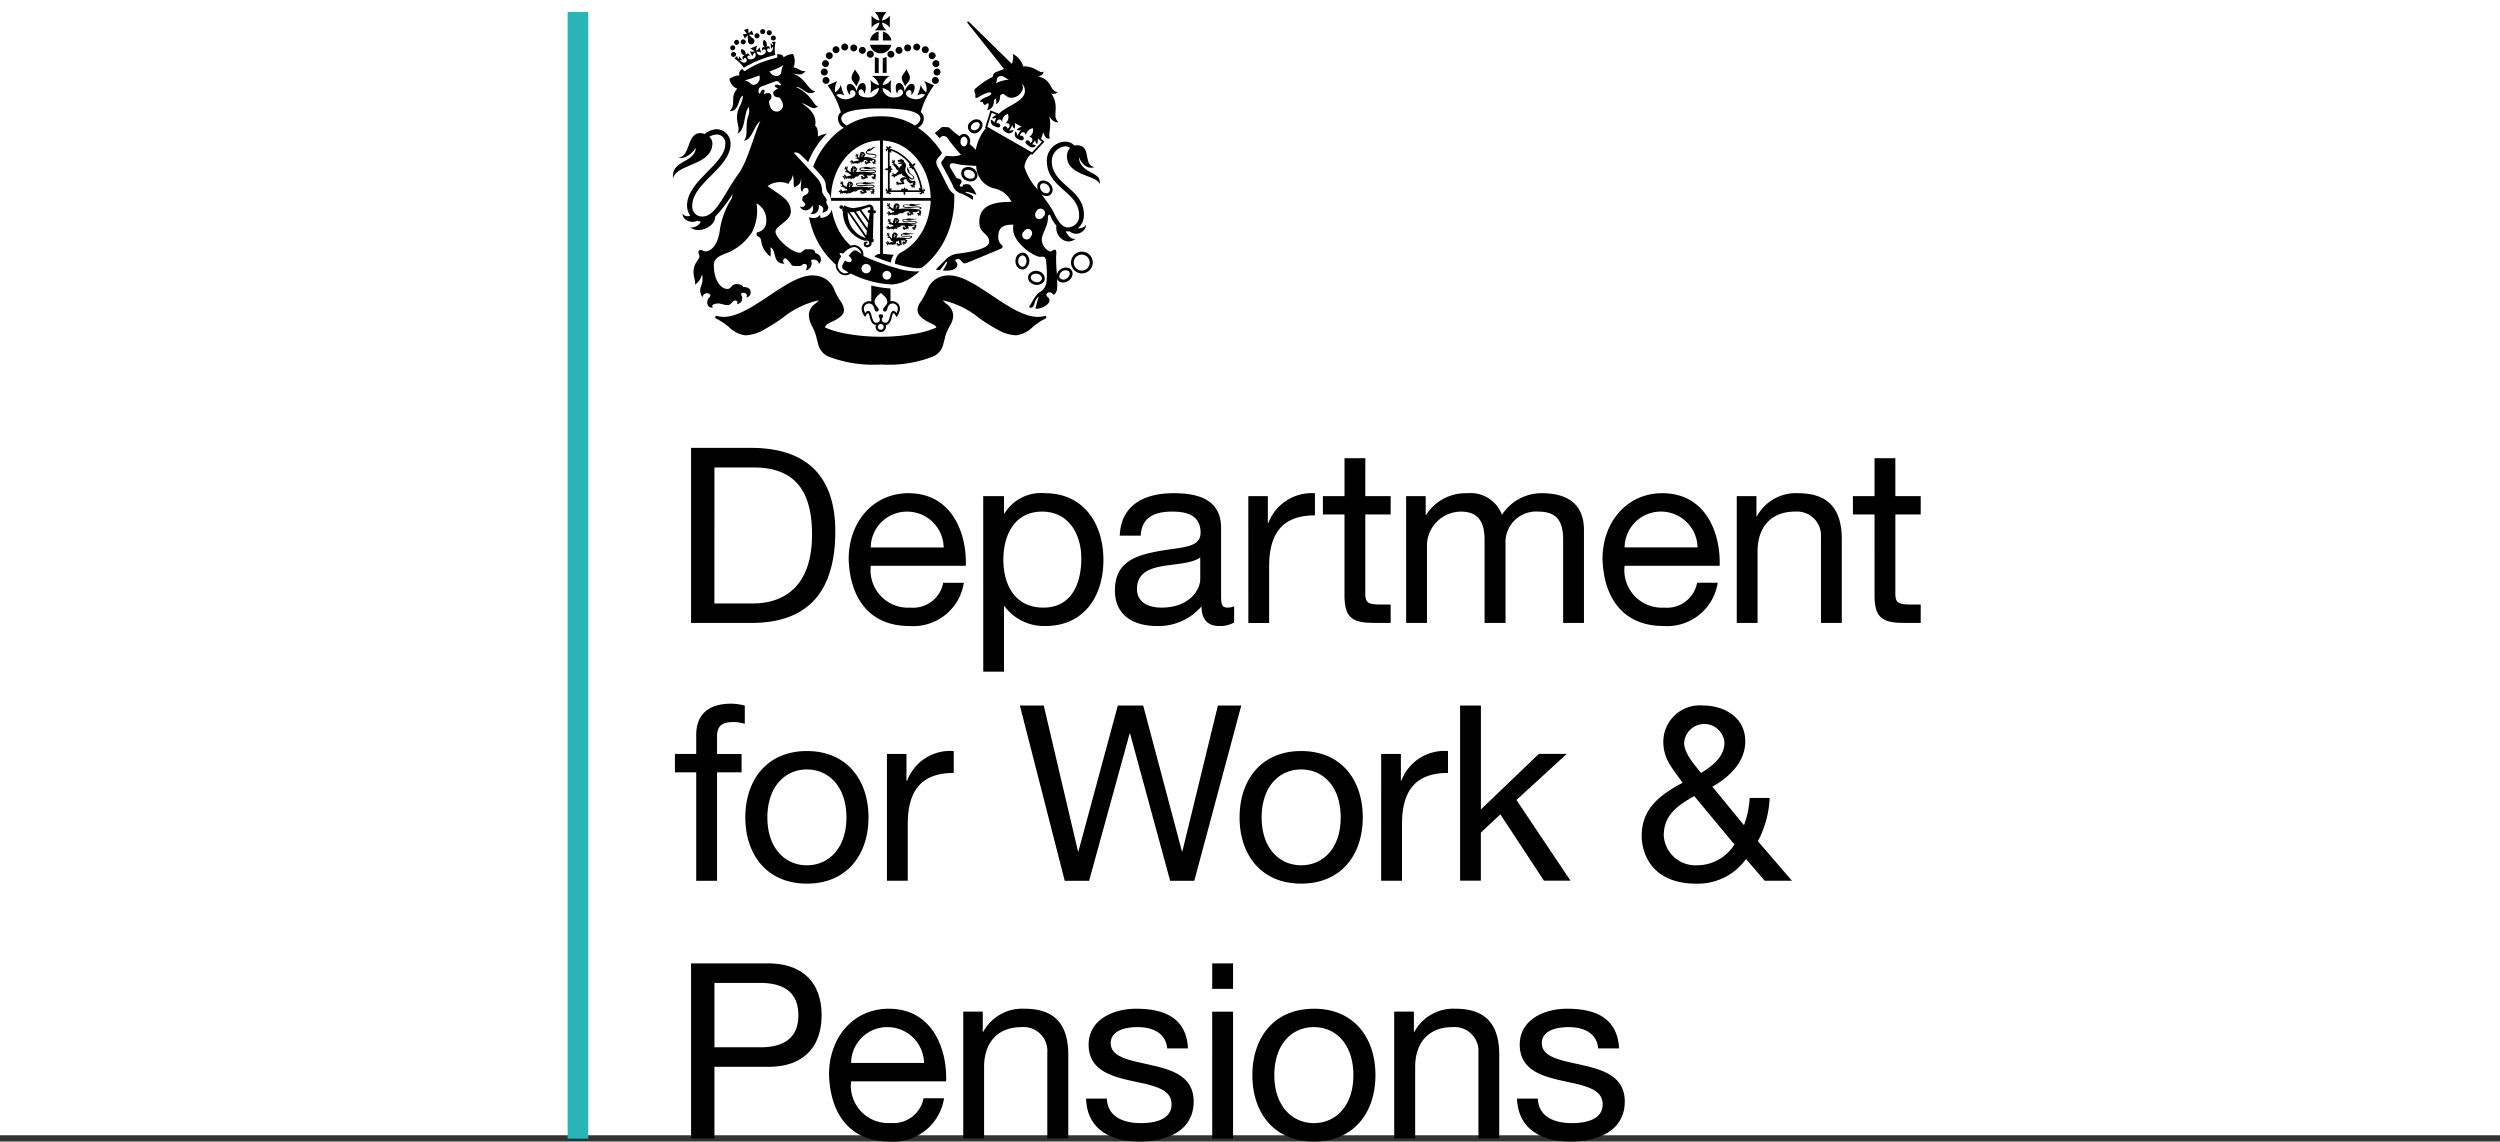 <?xml version="1.0" encoding="UTF-8"?>
<svg xmlns="http://www.w3.org/2000/svg" width="207" height="94.518" viewBox="0 0 207 94.518">
  <rect x="0" y="0" width="207" height="94.518" fill="#333333" stroke="none"/>
  <defs>
    <style>
      .cls-1 {
        fill: #fff;
      }

      .cls-2 {
        fill: #28b5b5;
      }
    </style>
  </defs>
  <g id="Group_120" data-name="Group 120" transform="translate(19828 19374)">
    <rect id="Rectangle_209" data-name="Rectangle 209" class="cls-1" width="207" height="94" transform="translate(-19828 -19374)"></rect>
    <g id="Department_for_Work_and_Pensions_logo" transform="translate(-19781 -19373)">
      <path id="Path_2027" data-name="Path 2027" d="M60.514,11.945c.294.8.868,1.082,1.309.882-.975-.12-.187-1.8-1.456-1.8a1.021,1.021,0,0,0-.2.027,1.022,1.022,0,0,0-.828-.321,1.561,1.561,0,0,0-1.456,1.577c0,2.311,2.672,2.512,2.672,4.542a.934.934,0,0,1-.948.975c-.454,0-.815-.508-1.189-1.3a9.674,9.674,0,0,0-.989-1.43.8.8,0,0,0,.4.134A.463.463,0,0,0,58.2,15.1a.561.561,0,0,0,.16-.361V14.71a.736.736,0,0,0-.227-.508.747.747,0,0,0-.521-.254.482.482,0,0,0-.521.494v.028a.631.631,0,0,0,.04.227,4.854,4.854,0,0,1-1.109-1.884,1.8,1.8,0,0,1,.548-1.056,1.148,1.148,0,0,0,.107.067l.08-.093c.107-.12.334-.361.788-.855l.027-.04v.014l.107-.12-.28-.241a3.072,3.072,0,0,0,.187-.561c.093.374.28.615.548.534-.174-.387.174-.895-.053-1.83.214.361.534.548.762.481-.6-.521.174-1.256-.6-2.392a.434.434,0,0,0,.534-.093c-.708-.094-.387-.989-1.616-1.309.307-.053.481-.24.441-.4-.334.24-.615-.441-1.683-.427a1.559,1.559,0,0,0-.855-1.016,1.365,1.365,0,0,1-.08.815L51.5.871c-.107-.094-.16-.12-.187-.08s-.027.093.04.16l2.993,3.767c-.227.067-.441.161-.681.254a.4.4,0,0,0-.254.388,5.866,5.866,0,0,0-1.283.842c-.187.16-.334.2-.174.574.067.147-.134.508.307.241.28-.161.922-.521,1.015-.294.053.12-.267.267-.481.347s-.454.254-.427.334.214,0,.227.08c.014.107.08.2.161.2s.2-.187.28-.12-.04.468-.107.561a.676.676,0,0,0,.561-.615c.014-.254.08-.307.134-.347s.107.267.04.454c.187-.04.361-.281.347-.708a.491.491,0,0,1,.241-.134c.12,0,.347.321.668.321a1,1,0,0,0,.962-.708.618.618,0,0,0-.094-.494.827.827,0,0,1,.28.641c0,.842-1.483,1.229-2.084,1.817a.35.35,0,0,0-.08.067l-.695-.28-.04.16c0,.014-.014.04-.04.134-.08.241-.227.735-.321,1.015l-.04.12.067.04A3.914,3.914,0,0,0,52,11.4a5.727,5.727,0,0,0-.508-.468.415.415,0,0,0,.04-.187.651.651,0,0,0-.161-.494.494.494,0,0,0-.321-.161.45.45,0,0,0-.334.12c-.028.027-.04.053-.067.067-.028-.014-.04-.04-.067-.053a5.1,5.1,0,0,1-.695-.574.338.338,0,0,0-.294-.12c-.067,0-.214-.014-.321-.014s-.16.08-.28.187c-.053.04-.214.174-.387.307.08.094.16.174.254.267a1.458,1.458,0,0,0,.134.161.753.753,0,0,1,.12-.094.343.343,0,0,1,.254-.08.414.414,0,0,1,.308.2,15.437,15.437,0,0,0,1.1,1.349.7.7,0,0,1-.161.053,2.233,2.233,0,0,1-.842.053c-.2-.014-.24-.067-.374.147a1.765,1.765,0,0,1-.187.254c-.067.094-.12.174.027.414.2.361.708,1.269.882,1.683a.987.987,0,0,0,.695.615,5.961,5.961,0,0,1,.949.521l.014-.307a1.579,1.579,0,0,0-.521-.254c-.12-.053-.147-.107,0-.107a4.03,4.03,0,0,1,.8.254A2.327,2.327,0,0,0,51.5,14.3a.708.708,0,0,0-.561.014.129.129,0,0,1-.134.147c-.093,0-.16-.08-.12-.161s.161-.134.134-.308-.254-.214-.387-.227c-.2-.281-.441-.708-.534-.869a.234.234,0,0,1,.027-.334c.174-.134.521.08,1.229.12.254.014.561.04.882.053A1.953,1.953,0,0,0,53.6,14.618a1.971,1.971,0,0,1,1.35,1.1c-2.3-.04-2.659.842-2.659,1.683,0,.962.815.908.815,1.63,0,.628-1.924.882-2.512.962a1.67,1.67,0,0,0-1.015.428c-.227.241-.468.468-.895.9a1.4,1.4,0,0,0,.361.027l.321-.414c.093-.147.174-.267.227-.254s.028.12-.053.267l-.267.454c1.136.08,1.2-.347,1.2-.521s-.28-.28-.12-.388.307-.04.441.107.174.28.481.16c0,0,2.458-1.015,2.765-1.149.281-.134.2-.254.04-.387a.8.8,0,0,1-.214-.655c0-.748.441-.989,1.242-.962a3.19,3.19,0,0,0-.014.36c0,1.162,1.75,2.3,2.231,2.3.214,0,.494-.161.508.534a6.822,6.822,0,0,1,.027,1.483,1.121,1.121,0,0,1-.615.935c-.361.254-.695,1.042-.855,1.2.16.107.334.12.468-.267a1.1,1.1,0,0,1,.374-.615c-.147.347-.24.855-.308,1.015.455.08,1.176-.334,1.176-.654s-.254-.281-.254-.494a.251.251,0,0,1,.254-.2.383.383,0,0,1,.334.214c.187-.107.321-.307.307-.775,0-.174,0-.361-.014-.561.014.028.027.053.04.08a.5.5,0,0,0,.4.227.734.734,0,0,0,.494-.134A.758.758,0,0,0,60,21.779a.365.365,0,0,0,.014-.12.457.457,0,0,0-.08-.267.465.465,0,0,0-.334-.227.791.791,0,0,0-.561.12.751.751,0,0,0-.321.441,14.361,14.361,0,0,1-.067-1.47c.028-.361.04-.521-.08-.574s-.254.147-.427.147a1.133,1.133,0,0,1-.681-.975c0-.508.534-1.149.507-1.844,0-.214.134-.321.214-.134a2.832,2.832,0,0,0,.494.815c-.147.868.8,1.71,1.59,1.082-.388.067-.655-.281-.828-.628a1.037,1.037,0,0,0,.214.014h.12a.834.834,0,0,0,1.363-.534.808.808,0,0,1-.695.28,1.379,1.379,0,0,0,.508-1.122c0-2.191-2.658-2.445-2.658-4.449a1.222,1.222,0,0,1,1.1-1.216.667.667,0,0,1,.414.134,1,1,0,0,0-.254.762c.067,1.576,2.645,1.51,2.685,2.257.28-1.136-1.643-.788-1.71-2.325M53.663,5.9c.134-.241,0-.6.441-.6.214,0,.4.214.655.294a2.76,2.76,0,0,0-1.1.308m-2.351,4.836a.468.468,0,0,1-.134.307.265.265,0,0,1-.174.08.364.364,0,0,1-.267-.387V10.7a.476.476,0,0,1,.134-.321.335.335,0,0,1,.174-.066.2.2,0,0,1,.16.094.378.378,0,0,1,.107.32m7.615,11.075a.544.544,0,0,1,.227-.334.55.55,0,0,1,.4-.08.3.3,0,0,1,.187.12.337.337,0,0,1,.04.214.656.656,0,0,1-.24.334.436.436,0,0,1-.588-.04.253.253,0,0,1-.027-.214m-1.6-7.348a.262.262,0,0,1,.08-.2.288.288,0,0,1,.214-.08.54.54,0,0,1,.361.174.551.551,0,0,1,.16.374.384.384,0,0,1-.093.214.326.326,0,0,1-.2.067.543.543,0,0,1-.374-.174.533.533,0,0,1-.147-.374M52.955,9.5c.12-.388.361-1.162.361-1.162l.4.161a1.425,1.425,0,0,0-.387.28.431.431,0,0,0,.361-.028l-.16.4a.531.531,0,0,0-.267-.24.435.435,0,0,0,.28.534c.24.12.4.147.468.028s-.08-.334-.28-.254c-.028-.2.093-.321.227-.321s.2.107.241.241a.629.629,0,0,1,.454-.708.672.672,0,0,1-.227.8c.133-.053.28-.04.334.053.08.107.053.267-.134.374a.2.2,0,0,0-.374-.094c-.067.134.04.267.267.4a.417.417,0,0,0,.615-.174.466.466,0,0,0-.374.08l.267-.508a.464.464,0,0,0,.174.294.653.653,0,0,0,.014-.481l.588.334a.591.591,0,0,0-.414.254.466.466,0,0,0,.334,0l-.307.494a.437.437,0,0,0-.12-.374.421.421,0,0,0,.16.615c.227.134.4.174.494.04a.211.211,0,0,0-.28-.28c0-.214.12-.321.267-.307.107,0,.187.134.214.267a.68.68,0,0,1,.574-.6.653.653,0,0,1-.387.762.239.239,0,0,1,.321.08.246.246,0,0,1-.161.361c-.028-.214-.28-.267-.361-.12-.067.107.027.24.267.387a.407.407,0,0,0,.588-.028.578.578,0,0,0-.334-.107l.267-.347a.4.4,0,0,0,.161.334,1.565,1.565,0,0,0,.053-.468l.334.267s-.548.588-.815.882Zm3.607,9.084a.372.372,0,1,1-.589-.414.4.4,0,0,1,.548-.161.4.4,0,0,1,.04.574M57.6,16.93a.4.4,0,0,1-.548.161.41.41,0,0,1-.04-.575.372.372,0,1,1,.588.414m-6.468-4.063a.465.465,0,0,0-.294.254.624.624,0,0,0,.374.815.732.732,0,0,0,.574.053.517.517,0,0,0,.308-.267.556.556,0,0,0,.014-.388.74.74,0,0,0-.4-.427.722.722,0,0,0-.574-.04m.174.868a.421.421,0,0,1-.267-.507.256.256,0,0,1,.174-.147.532.532,0,0,1,.4.04.483.483,0,0,1,.28.28.27.27,0,0,1-.174.374.572.572,0,0,1-.414-.04M55.5,20.067a.769.769,0,0,0-.214.534v.028a.726.726,0,0,0,.2.521.479.479,0,0,0,.361.16.438.438,0,0,0,.361-.147.818.818,0,0,0,.227-.534.852.852,0,0,0-.147-.481.51.51,0,0,0-.414-.227.573.573,0,0,0-.374.147m.347,1.015a.285.285,0,0,1-.2-.093.517.517,0,0,1-.134-.374.5.5,0,0,1,.147-.374.32.32,0,0,1,.214-.094c.187.014.334.214.321.481a.525.525,0,0,1-.147.374.235.235,0,0,1-.2.08M51.643,9.032a.534.534,0,1,0,.641.829.649.649,0,0,0,.267-.454.463.463,0,0,0-.094-.347.448.448,0,0,0-.308-.174.655.655,0,0,0-.507.147m-.053.521a.457.457,0,0,1,.187-.334.475.475,0,0,1,.334-.107.229.229,0,0,1,.174.094.18.18,0,0,1,.04.174.447.447,0,0,1-.187.307.386.386,0,0,1-.508.014.264.264,0,0,1-.04-.147m4.97,12.01a.5.5,0,0,0-.227.321.574.574,0,0,0,.134.454.877.877,0,0,0,.454.24.763.763,0,0,0,.494-.08.5.5,0,0,0,.294-.361.653.653,0,0,0-.588-.695.684.684,0,0,0-.561.12m.4.788c-.254-.04-.441-.241-.4-.427a.325.325,0,0,1,.12-.187.572.572,0,0,1,.4-.067.454.454,0,0,1,.4.374V22.1a.428.428,0,0,1-.521.254m2.926-1.617a.9.9,0,1,0,.9-.9.9.9,0,0,0-.9.9m.227,0a.661.661,0,1,1,.668.668.67.67,0,0,1-.668-.668m-20.467-5.1c.08-.214-.321-.468-.374-.788a1.533,1.533,0,0,0-.361-1.042c-.361-.414-1.6-1.737-1.977-2.164a.565.565,0,0,1,.548.16c.134.12.4.374.641.615A6.8,6.8,0,0,1,39.446,10.3c.067-.08.147-.16.214-.24a2.852,2.852,0,0,0-.721.241c-.028-.361.014-.655-.241-.895.094-.494.014-1.122-1.122-1.871.575.134.922.668,1.363.267-.388-.014-.4-.895-1.844-1.616.548-.014.975.882,1.616.374-.6-.067-.8-1.136-1.884-1.47.374.04.762.227,1.082-.214-.374.094-.6-.254-1-.294a1.372,1.372,0,0,0-.04-1.109,1.449,1.449,0,0,0-.788.28c-.028-.254-.307-.267-.548-.254.028.107.08.28-.053.294a10.109,10.109,0,0,0-1.336.414,7.285,7.285,0,0,0-1.229.654c-.107.067-.187-.093-.254-.174-.174.161-.347.347-.214.548a1.568,1.568,0,0,0-.842.294.992.992,0,0,0,.655.815c-.668.668-.053,1.283-.641,1.857.828.04.681-1.122,1.1-1.282-.04.815-.494.962-.494,1.83,0,.468.28.975.028,1.3.695-.2.521-1.737.949-2.191a1.285,1.285,0,0,1-.054.775c-.254.721.028,1.7-.361,2.017.708-.066.8-1.2,1.376-1.63-.494,1.029-1.015,3.206-1.763,4.3-1.2,1.63-1.91,3.607-3.019,3.607a.808.808,0,0,1-.855-.908c0-1.857,3.166-3.126,3.166-5.1A1.176,1.176,0,0,0,30.522,9.7a1.68,1.68,0,0,0-.975.4.932.932,0,0,0-.361-.08c-1.122,0-.829,2.017-1.8,2,.387.214,1.055-.214,1.443-.775-.16,1.309-2.044.962-1.9,2.538.267-1.242,3.26-1.056,3.26-2.926a.7.7,0,0,0-.254-.521,1.148,1.148,0,0,1,.628-.2.714.714,0,0,1,.695.8c0,1.643-3.166,3.046-3.166,5.076a1.406,1.406,0,0,0,.267.842.517.517,0,0,1-.641-.161c-.014.521.735.842,1.2.588a1.4,1.4,0,0,0,.321.067.877.877,0,0,1-.868.481c.775.615,2.124-.187,2.044-.882a11.393,11.393,0,0,0,1.456-1.9,3.936,3.936,0,0,0-.08.387A6.533,6.533,0,0,0,30.8,18.09c-.107.909-.561,1.723-1.2,1.723-.134,0-.361-.187-.481-.094-.187.174,0,.347,0,.521,0,.254-.494.521-.494,1.309,0,.361.2.788.12,1.029a1.437,1.437,0,0,0,.588-.882c.214,1.056-.454,1,.027,1.937a.388.388,0,0,1,.561-.308c.187.134.107.214-.04.361s-.267.828.374.788c-.12-.08-.134-.254.187-.321.441-.093.561.107,1.028.107.294,0,.374-.374.6-.374s.227.174.147.308c.374-.094.441-.294.441-.508s-.174-.334-.04-.414.561,0,.388.361a.415.415,0,0,0,.347-.468c0-.28-.308-.427-.6-.388-.053-.16-.294-.254-.534-.254-.508,0-.427.4-.788.4-.561,0-1.122-.735-1.122-1.977,0-.668.721-.842,1.229-1.056a4.475,4.475,0,0,0,1.937-1.67,3.97,3.97,0,0,0,.374-2.378,1.53,1.53,0,0,1,.8,1.443.886.886,0,0,1-.521.882c-.2.08-.254.053-.28.161a.233.233,0,0,0,.161.267c.254.134.2.388.28.655a2.018,2.018,0,0,0,.708,1,2.927,2.927,0,0,0,0-.775c.561.267.107,1.363,1.175,1.363a.277.277,0,0,1-.027-.441c.12-.04.254.08.468.361s.147.267.655.267.28-.174.548-.174.24.307.093.534a.582.582,0,0,0,.441-.828.437.437,0,0,1,.668.307.529.529,0,0,0-.308-.9.3.3,0,0,0-.293-.307,3.046,3.046,0,0,0-.508-.014c-.174.014-.28.281-.494.281-.668,0-2-1.216-2-1.737s1.269-.855,1.269-1.67c0-1.055-1.042-1.416-1.924-2.111a1.775,1.775,0,0,1,1.75-.174c.053-.294.254-.227.321-.735.187.441-.014.842.187,1.029.147-.214.521-.187.494-.748.12.347-.147.881.12,1.122.04-.294.214-.347.321-.347s.2.08.2.254c0,.414-.521.227-.521.708,0,.2.254.267.254.4a.284.284,0,0,1-.454.161.52.52,0,0,0,.468.347.678.678,0,0,0,.574-.427c.12.307.027.641-.187.681.227.12.775.014.721-.695.308.053.468.267.28.641.254-.067.494-.187.494-.454,0-.214-.227-.28-.134-.548m-6-9.592c-.294.027-.28-.254-.788-.374a8.677,8.677,0,0,0,1.216-.414.6.6,0,0,1-.427.788m2.057,2.178a.571.571,0,0,1-.735-.388c-.08-.227-.134-.414-.053-.494.161-.161.214-.28.12-.481-.107-.227-.361-.12-.615-.053.12-.227.134-.388-.04-.361-.2.027-.2.347-.307.308s-.053-.227-.053-.321c.014-.134.094-.187.227-.254l1.082-.4c.134-.053.24-.08.334.014.066.08.24.161.187.267s-.28-.12-.441,0c-.134.094-.014.2.227.267-.227.147-.481.241-.4.481.067.2.187.254.414.267.12,0,.214.174.307.374a.546.546,0,0,1-.254.775m.053-3.006c-.28.227-.668.014-.842-.28A8.627,8.627,0,0,0,36.08,4.4c-.28.441-.08.628-.321.815M35.1,2.473a.492.492,0,0,1,.12.28.705.705,0,0,1-.214-.2l.04.494a.36.36,0,0,1,.174-.174c-.014.308-.147.441-.254.454a.195.195,0,0,1-.24-.161c-.028-.134.094-.227.214-.093.028-.294-.2-.294-.307-.16a.427.427,0,0,0-.174-.615.439.439,0,0,0,.107.628c-.2-.107-.361.067-.2.28.04-.187.2-.147.241,0s-.094.294-.294.347c-.294.094-.4-.094-.468-.254a.423.423,0,0,1,.387.08l-.147-.468a.481.481,0,0,1-.28.28,1.346,1.346,0,0,1,.093-.414l-.574.241a1.424,1.424,0,0,1,.361.227.47.47,0,0,1-.4-.014l.214.441c.053-.187.147-.308.227-.321.053.16.12.361-.147.508-.2.093-.4.067-.468-.053s.014-.267.174-.16c-.027-.281-.267-.267-.334-.067,0-.281-.067-.454-.361-.521-.08.281.014.441.294.561-.147-.027-.321.134-.107.334,0-.174.147-.2.227-.08a.193.193,0,0,1-.067.28c-.093.067-.267.053-.494-.16a.372.372,0,0,1,.24.014l-.308-.374a.569.569,0,0,1-.013.28.458.458,0,0,1-.12-.28l-.227.2a2.957,2.957,0,0,1,.775.775,10.212,10.212,0,0,1,1.269-.628A9.193,9.193,0,0,1,35.4,3.555a2.531,2.531,0,0,1,.028-1.1Zm-2.391-.641.174.36.2-.254c.014,0,.028,0,.028.014.014.12.027.321.027.441a.267.267,0,1,0,.387-.227,2.9,2.9,0,0,1-.294-.267.05.05,0,0,0,.014-.04l.347.028-.134-.361-.254.214c-.014,0-.014,0-.027-.014l-.014-.374-.361.134.241.294c-.014,0-.014.014-.014.027Zm1.323.28a.208.208,0,1,0-.294,0,.21.21,0,0,0,.294,0m.468-.347a.208.208,0,1,0-.294,0,.21.21,0,0,0,.294,0m.548.093a.208.208,0,1,0-.294,0,.21.21,0,0,0,.294,0m.04.441a.24.24,0,0,0,.294,0,.208.208,0,1,0-.294,0m-2.338.374a.205.205,0,0,0,.2-.2.208.208,0,0,0-.2-.214.211.211,0,0,0-.214.214.209.209,0,0,0,.214.2m-.561.04a.209.209,0,0,0,.214-.2.211.211,0,0,0-.214-.214.209.209,0,0,0-.2.214.206.206,0,0,0,.2.2m-.107.24a.209.209,0,0,0-.214-.2.2.2,0,0,0-.2.2.2.2,0,0,0,.2.214.211.211,0,0,0,.214-.214m.067.561a.211.211,0,0,0-.214-.214.209.209,0,0,0-.2.214.206.206,0,0,0,.2.2.209.209,0,0,0,.214-.2M45.978,18.383c0,.014.028.028.053.04.334.093.708-.147.909-.094-.254-.093-.427.067-.668.014.147,0,.294-.028.308-.067-.12.067-.441-.053-.575.027l-.027.028c-.094.014-.187.08-.187.147,0,.227.842.053.842.12s-.161.12-.388.12a2.247,2.247,0,0,0-.828-.028c.027-.067.107-.16.067-.2a.147.147,0,0,0,.067-.053.086.086,0,0,0-.067-.027c.014-.028,0-.04-.014-.053a.139.139,0,0,1-.014-.04.205.205,0,0,0-.08-.04.086.086,0,0,0-.067-.027.129.129,0,0,0-.04.014c-.027,0-.04,0-.053.014a.072.072,0,0,0-.053-.028.111.111,0,0,0,0,.094c-.028,0-.067.067-.094.067l.028.027c-.028.04-.028.094-.053.094.014.014.014.027.028.04a.5.5,0,0,0-.014.2c-.053-.054-.134-.174-.187-.2a.121.121,0,0,1-.04-.107c0-.04.014-.08.014-.12a.142.142,0,0,1-.014-.04c0-.027-.04-.04-.067-.04.014.014.028.014.028.04a.043.043,0,0,0-.014.028.025.025,0,0,0,0,.04V18.4c0,.014,0,.014-.014,0a.1.1,0,0,0-.04-.08H44.7c0-.028-.027-.053-.067-.014,0,0,.028,0,.028.014l-.014.027c0,.028.028.04.067.04V18.4a.013.013,0,0,1,.014.014h-.014c-.053-.027-.08,0-.08.028v.027c-.014.014-.027.04.014.067,0-.014,0-.04.014-.04h.014l.014.014a.043.043,0,0,0,.028-.014h.014c.014,0,.014,0,.014.014h0c-.027.04-.027.08.028.08V18.6c0,.067-.094.053-.08-.014a.072.072,0,0,0,.094.107c.014-.014.014,0,.014,0a.029.029,0,0,0,.028.027c0-.014,0-.014.014-.014a.042.042,0,0,0,.04.04.019.019,0,0,1,0-.027c.014,0,0,.107.107.174a.1.1,0,0,0,.107.08c.027.04.053.08.04.08a.63.63,0,0,0-.16,0,.8.8,0,0,1-.107.04l-.014.014a.013.013,0,0,1,.014-.014c-.04,0-.067,0-.08-.027s-.014-.028-.027-.053-.028-.027-.04-.027h-.028a.08.08,0,0,0-.08-.014c.028.014.04.014.053.04a.013.013,0,0,0-.014.014c-.014.014,0,.04.067.067,0,0,.014.014,0,.014h-.04c-.027-.027-.027-.067-.067-.04a.013.013,0,0,0-.014.014l-.014-.014c-.028,0-.08.04-.053.08,0-.014.014-.028.04-.028v.014c.014.04.027.067.094.014a.013.013,0,0,1,.014.014c-.027.027-.067.053-.027.08a.013.013,0,0,0,.014.014v.014c-.014.04.04.067.053.067s-.028-.027-.014-.067a.014.014,0,0,0,.014.014c.04-.014.027-.067.04-.08s.014,0,.014.014a.056.056,0,0,0,.053.053c.04,0,.053-.04.053-.067.014.014.028.027.028.04s.027-.014.027-.027c.014.027.014.053-.014.067a.08.08,0,0,0,.067-.067c.014.014.014.014.014.027h.094v.04a.047.047,0,0,1,.027-.014c.014,0,0,.04.028.053,0-.107.067-.053.134-.107v.014a.029.029,0,0,1-.028.027c.028,0,.107-.027.107-.066A.649.649,0,0,0,45.408,19h.028c.093,0,.134-.067.227-.08-.027.027-.027.093-.027.134s.067.107.08.12c-.028.014-.067.014-.067.028-.08.04-.08-.12-.16-.08l-.014.014c-.027,0-.08.04-.067.067a.072.072,0,0,1,.053-.028v.014c0,.014,0,.027.028.027s.014-.014.027-.014l.014.014c0,.028-.093-.014-.08.067a.048.048,0,0,1,.014.028c0,.014.014.04.053.027,0,0-.027-.014-.014-.027h.014a.013.013,0,0,0,.014-.014c.014,0,.014,0,.014.014v.041a.049.049,0,0,0,.08.028c-.014,0-.04-.014-.04-.028h.028v-.027a.013.013,0,0,1,.014-.014h.027a.049.049,0,0,0,.067.027c.053-.014.014-.053.053-.067H45.8c.04.014.067.014.08,0a.094.094,0,0,0-.04-.12c-.014-.014.04-.174-.08-.254.053.014.241.04.28,0,.053.014.12.04.12.053a.025.025,0,0,1,0,.04c-.053.028-.04.04-.08.053-.014-.014-.028-.04-.04-.04s-.04-.014-.04,0a.063.063,0,0,0-.08.028c.014,0,.028-.014.053,0v.014a.042.042,0,0,0,.014.027c-.04,0-.093,0-.08.028s.014.014.014.027c-.027.014-.027.04-.014.067,0-.014,0-.027.028-.04l.014.014c.028.028.053-.027.08-.014v.014c-.027.014-.053.028-.04.053a.013.013,0,0,0,.014.014c-.014.028-.014.053.027.067,0-.014-.014-.028,0-.04h.028c.053-.04.027-.067.04-.08s.053.028.094-.014c0,0,.014-.027,0-.04H46.2c0,.014.014.028.04.014-.04-.028,0-.053.014-.067s.014-.014.014,0a.072.072,0,0,0,.053-.04c-.027.014-.08-.027-.04-.04s.067-.053.04-.08c-.04-.066-.134-.066-.147-.134h.094c.28,0,.467-.08.454-.174,0-.187-.855.014-.855-.12,0-.04.053-.067.12-.093m-.628.027a.568.568,0,0,0,.093.04c-.04,0-.027.027-.053.014s-.04-.027-.04-.053M45.31,18.4c-.014.014-.04.04-.067.014s.014-.028-.014-.067a.278.278,0,0,0,.08.053m-.094.187c.014-.014.014-.028.028-.028s.028,0,.028-.014,0-.04-.028-.04c.028-.014.028-.014.028-.027s-.04,0-.04,0,.014-.014.014-.028h.027l.08.04c0,.014.014.014.014.027s0,.028-.014.028,0-.028-.014-.028-.014,0,0,.028c-.028,0-.04-.028-.053,0a.047.047,0,0,0,.014.04.1.1,0,0,1-.014.04.04.04,0,0,1-.053.028.046.046,0,0,1-.014-.067m1.028-1.388c0,.014.027.027.053.04.334.094.708-.147.909-.093-.254-.094-.414.067-.668.014.147,0,.294-.027.307-.067-.12.067-.441-.053-.575.028a.013.013,0,0,1-.014.014c-.187,0-.334,0-.334.12,0,.254.681.107.909.107.2,0,.187.027.187.066s-.254.067-.374.067a5.557,5.557,0,0,0-1.082-.027c.028-.053.094-.12.053-.161a.087.087,0,0,0,.053-.067c-.014-.027-.04-.027-.067-.04.014-.014,0-.028-.014-.04l-.014-.04a.658.658,0,0,0-.08-.053c-.04-.014-.067-.014-.08-.028l-.04.014c-.014,0-.04,0-.04.014-.028-.014-.04-.014-.067-.028a.112.112,0,0,0,0,.094c-.04.014-.067.08-.093.08.014.014.014.027.027.027-.027.053-.04.107-.067.107l.028.027a.221.221,0,0,0-.014.094l-.027-.014H45.11a.21.21,0,0,1-.134-.04c-.053-.028-.053-.053-.053-.107s.014-.08.014-.12a.064.064,0,0,0-.014-.04.051.051,0,0,0-.067-.04c.014,0,.027.014.027.04a.043.043,0,0,0-.014.028c-.014.014-.027.027,0,.04v.041h-.014c-.014-.04-.028-.094-.053-.094h-.014c0-.04-.04-.053-.08-.027a.042.042,0,0,0,.027.014v.04a.049.049,0,0,0,.053.053H44.8v.014h0c-.067-.014-.08.014-.08.027s-.014.028,0,.028c-.027.014-.027.04.014.067,0-.014-.014-.028,0-.028a.014.014,0,0,1,.028,0c.014.014.014,0,.04,0,0-.014,0-.014.014-.014a.013.013,0,0,0,.014.014c.014.014,0,.014,0,.014-.04.04-.028.08.027.08v.014c0,.08-.093.067-.093-.014-.053.093.04.147.107.107h.014a.03.03,0,0,0,.027.027.014.014,0,0,1,.014-.014v.014c.014.014.014.04.04.04,0-.014,0-.027.014-.027s0-.028.094.014c.014.014.014.027.04.04l.053-.014c0,.053.014.12,0,.12a.293.293,0,0,0-.147.014c-.053.028-.16.067-.2.014-.014-.014-.014-.028-.027-.053s-.028-.028-.04-.028h-.028c-.014-.027-.053-.027-.08-.014a.052.052,0,0,1,.053.028.042.042,0,0,0-.014.027c-.014.014-.014.04.067.067,0,0,.014.014,0,.014a.048.048,0,0,1-.04-.014c-.027-.028-.027-.053-.067-.028h-.027a.067.067,0,0,0-.067.08c.014-.014.014-.028.04-.028l.014.014c0,.04.027.067.093.014a.013.013,0,0,1,.014.014c-.027.027-.067.067-.027.093l.014.014c-.014.04.04.08.053.08s-.028-.04-.014-.067h.014c.04-.014.027-.053.053-.066h0c.014.014.014.066.053.053a.062.062,0,0,0,.067-.067.072.072,0,0,1,.028.053.05.05,0,0,0,.027-.04.061.061,0,0,1-.014.08.087.087,0,0,0,.067-.08c.014.014.014.027.027.027s.04.014.08,0h.014V18a.03.03,0,0,1,.027-.028.1.1,0,0,0,.028.067c0-.107.094-.08.174-.134v.014c0,.014-.014.028-.028.04.067.04.147-.067.174-.12l.027-.027a.047.047,0,0,1-.014.04c.067,0,.053-.053.093-.053.214.014.053-.187.4-.12a.156.156,0,0,0,.093-.04c-.027.04-.027.134.028.147a.155.155,0,0,1,.08.04h0c-.028.014-.053.014-.067.028-.08.04-.08-.12-.16-.094,0,.014-.014.014-.028.028a.085.085,0,0,0-.067.067.07.07,0,0,1,.053-.028v.014c0,.014,0,.028.027.028a.048.048,0,0,0,.028-.014.013.013,0,0,1,.014.014c0,.027-.093-.014-.08.067l.014.027a.047.047,0,0,0,.067.04.029.029,0,0,1-.027-.028h.027V17.96h.028a.013.013,0,0,1-.014.014.048.048,0,0,0,.014.028.049.049,0,0,0,.08.04c-.014,0-.04-.014-.04-.027s.014,0,.028-.014v-.028h.027c.014-.014.014,0,.028,0,0,.028.027.04.053.028.053-.028.014-.067.053-.08h.04c.04.014.107.014.107-.014a.1.1,0,0,0-.04-.12c-.027-.014.014-.053-.014-.08a.482.482,0,0,0,.16.028.534.534,0,0,0,.227-.04.2.2,0,0,1,.147-.014c.014,0,.027.014.014.028-.028.053-.014.067-.028.093s-.067.014-.107,0a.049.049,0,0,0-.027.014c-.04.014-.08.04-.08.067a.1.1,0,0,1,.053-.027v.014c-.014.04.04.053.067.027a.013.013,0,0,1,.014.014c-.04.014-.094.053-.053.066l.014.014c0,.027,0,.053.027.053a.046.046,0,0,1,.014-.04h.027c.028,0,.028-.053.053-.08h.014c-.027.04-.04.08-.014.08a.013.013,0,0,1,.014.014.052.052,0,0,0,.067.014s-.027-.014-.027-.027.027-.028.027-.028c.04-.067-.014-.067-.014-.094s.067,0,.093-.066c0-.014,0-.028-.027-.04.027,0,.04,0,.053-.027-.053,0-.027-.028-.027-.053s0-.014.014-.014a.1.1,0,0,0,.028-.067c-.014.014-.067.04-.067,0,0,0,0-.028-.04-.028a1.475,1.475,0,0,1-.334-.014c-.014,0-.014-.014,0-.014.147-.014.441-.028.441-.134,0-.08-.014-.12-.267-.12S46,17.4,46,17.251c0-.067.12-.067.254-.053m-.842-.028c-.014.028-.04.04-.053.028s0-.028-.027-.067a.436.436,0,0,0,.08.04m.053.161c-.014,0,0-.028-.028-.028s0,.014,0,.028-.04-.014-.04,0-.014.027,0,.053c.014,0,0,.014,0,.028s-.028.053-.067.04-.028-.053-.014-.067.014-.04.028-.04.027,0,.04-.014-.014-.028-.04-.04c.027,0,.04-.014.027-.027s-.04.014-.04,0a.047.047,0,0,1,.027-.014c0-.014.014-.014.014,0l.08.028c.014.014.027.014.014.027s.014.028,0,.028m.053-.053a.045.045,0,0,1-.04-.067.524.524,0,0,1,.093.04c-.04.014-.027.027-.053.027m1.928-.767a.013.013,0,0,1,.014-.014.08.08,0,0,0,.027-.067c-.027.027-.08.053-.08,0,0,0,0-.04-.053-.028a1.464,1.464,0,0,1-.308-.027h0c.147-.014.441-.04.441-.134s-.093-.147-.361-.147-1.109.107-1.109-.04c0-.107.28-.067.494-.053,0,.014.028.028.053.04.347.093.748-.161.949-.107-.267-.094-.441.067-.708.014.16,0,.321-.027.334-.067-.12.067-.454-.053-.6.028l-.028.027c-.254,0-.561-.04-.561.12,0,.267.935.107,1.162.107s.28.027.28.067c0,.067-.227.08-.347.08A6.409,6.409,0,0,0,45.6,16.3c.014-.053.107-.147.053-.2.04-.014.067-.027.067-.066-.027-.014-.04-.028-.067-.028a.128.128,0,0,0-.014-.04c-.014-.014-.014-.04-.027-.053a.689.689,0,0,0-.08-.053c-.04-.027-.067-.014-.08-.027l-.04.014c-.028,0-.053,0-.053.027a.07.07,0,0,0-.053-.04.148.148,0,0,0-.014.107c-.028,0-.067.08-.094.066.014.028.014.04.028.04-.028.04-.04.107-.067.107.014.027.027.04.04.04v.08l-.053-.027h-.08c-.04-.014-.08-.08-.147-.12s-.053-.053-.053-.107.014-.093.014-.134a.063.063,0,0,0-.014-.04c0-.028-.04-.053-.067-.053a.07.07,0,0,1,.027.053l-.027.027c0,.014-.014.028,0,.04a.014.014,0,0,1,0,.027h0c-.014-.027-.028-.067-.053-.08h-.028c0-.04-.04-.067-.08-.028a.047.047,0,0,1,.04.014.064.064,0,0,0-.014.04c0,.028.028.04.067.04v.014a.013.013,0,0,1,.014.014c0,.014,0,.014-.014,0a.05.05,0,0,0-.08.04V16c-.027.027-.027.053.014.08,0-.014,0-.04.014-.04H44.7l.014.014a.043.043,0,0,0,.028-.014h.027a.013.013,0,0,0,.014.014v.014c-.04.04-.04.08.014.08l.014.014c0,.08-.107.067-.093-.014-.067.094.04.161.107.107h.013c0,.027.014.04.028.04s0-.027.014-.027v.014c.014.014.014.04.04.053,0-.028,0-.04.014-.04s.067.12.174.174c-.014,0,.04-.028.067-.04a.068.068,0,0,0,.028.053l.027-.014c-.014.053.053.107.04.107a.608.608,0,0,0-.16,0c-.04.027-.174.08-.2.027-.014-.028-.014-.04-.027-.067s-.027-.028-.04-.028h-.028a.081.081,0,0,0-.093-.014.067.067,0,0,1,.053.028.047.047,0,0,1-.014.027c-.014.028,0,.053.08.08a.024.024,0,0,1-.04,0c-.04-.027-.04-.053-.08-.04a.049.049,0,0,1-.028.014c-.04,0-.094.04-.067.08,0-.014.014-.027.04-.04a.047.047,0,0,0,.014.027c0,.04.028.08.107.014V16.7c-.014.027-.067.067-.028.094l.014.013c-.014.053.04.094.067.08-.014,0-.027-.027-.027-.067a.047.047,0,0,1,.027.014c.04-.028.028-.067.04-.08h.014c0,.028.014.067.053.053a.06.06,0,0,0,.067-.053v-.014c.028.014.028.028.028.053.014,0,.027-.014.04-.027a.13.13,0,0,1-.027.08.155.155,0,0,0,.08-.08c.014,0,.014.014.014.027v-.014a.111.111,0,0,0,.093,0c.014,0,.014,0,.014.014v.04s.014-.028.027-.028,0,.053.028.08c.014-.12.067-.08.147-.12h.014l-.04.04c.027.028.134-.04.134-.093a.284.284,0,0,1,.08-.014c.08,0,.067-.067.094-.053.44.053.187-.187.708-.147.027,0,.04-.028.053-.04-.028.04-.028.147.027.16a.124.124,0,0,1,.094.04.139.139,0,0,0-.08.027c-.08.053-.08-.12-.16-.094a.049.049,0,0,0-.028.014.067.067,0,0,0-.066.08c0-.014.027-.027.053-.027v.014c0,.014,0,.028.028.028a.047.047,0,0,0,.027-.014.014.014,0,0,1,.014.014c0,.04-.107-.014-.08.067,0,.014.014.027.014.04s.014.053.067.04c-.014-.014-.028-.028-.028-.04H46.4a.013.013,0,0,0,.014-.014h.014c0,.014-.014.014-.014.027l.014.028a.045.045,0,0,0,.08.027s-.04,0-.04-.014a.042.042,0,0,1,.027-.014v-.04h.055a.049.049,0,0,0,.067.028c.053-.014.014-.067.053-.08h.04a.177.177,0,0,0,.12,0,.135.135,0,0,0-.04-.134c-.028-.014,0-.053-.028-.094a.455.455,0,0,0,.161.04.313.313,0,0,0,.227-.053A.2.2,0,0,1,47.3,16.5a.029.029,0,0,1,.028.028c-.028.067,0,.08-.014.107s-.067,0-.107,0a.128.128,0,0,0-.04.013c-.027.014-.067.04-.067.067.014,0,.028-.027.053-.027V16.7a.043.043,0,0,0,.08.027s.014,0,0,.014-.067.053-.027.067l.014.014c0,.04.014.067.04.067-.014-.014-.014-.028,0-.053h.027c.028,0,.014-.053.053-.067h0c-.014.028-.014.067.014.08h.014a.06.06,0,0,0,.08.028c-.014-.014-.028-.014-.04-.028.014-.014.027-.027.027-.04.028-.053-.027-.053-.027-.08s.067-.014.067-.08c0-.014,0-.04-.028-.04V16.6c.028,0,.04.014.053-.014-.053,0-.027-.04-.04-.067m-1.937-.507a.763.763,0,0,0,.107.053c-.053,0-.04.028-.067.028s-.04-.04-.04-.08m-.067-.028a.049.049,0,0,1-.067.028c-.027-.028,0-.04-.027-.08a.767.767,0,0,0,.093.053m-.093.214a.029.029,0,0,1,.027-.027c.014,0,.028,0,.028-.027s0-.028-.028-.04c.028-.014.028-.014.028-.028-.028-.014-.04.014-.04,0s.014-.014.014-.027h.028l.08.04c.014.014.028.014.028.027s0,.028-.014.028,0-.028-.014-.028-.014.014-.014.028-.04-.014-.04.014a.025.025,0,0,0,0,.04v.04c-.014.014-.04.04-.067.027a.046.046,0,0,1-.014-.067M45.282,16.077Zm-1.668-1.635c0-.094-.08-.147-.347-.147s-1.109.107-1.109-.04c0-.094.28-.067.494-.053,0,.014.028.027.053.04.347.094.708-.134.962-.053-.2-.187-.454.014-.708-.04.147,0,.308-.027.321-.067-.12.08-.454-.053-.6.028l-.027.027c-.254,0-.561-.04-.561.12,0,.267.935.107,1.162.107s.28.027.28.066c0,.067-.227.08-.361.08a6.4,6.4,0,0,0-1.443-.014c.028-.053.107-.147.067-.2.04-.014.067-.027.067-.066A.22.22,0,0,0,41.8,14.2c.014-.014-.014-.027-.027-.04a.078.078,0,0,0-.014-.053.2.2,0,0,0-.08-.053c-.04-.014-.066-.014-.08-.028a.126.126,0,0,0-.04.014c-.028,0-.053,0-.053.014-.014-.014-.04-.014-.053-.028a.1.1,0,0,0-.014.107c-.04,0-.067.08-.093.067,0,.027.014.027.027.04-.027.04-.04.107-.067.107.014.014.014.027.028.027,0,.028-.014.053-.014.08h-.027a.065.065,0,0,0-.04-.014h-.04c-.053,0-.08-.08-.147-.12s-.053-.053-.053-.107.014-.093.014-.134a.138.138,0,0,1-.014-.04.116.116,0,0,0-.067-.053.07.07,0,0,1,.027.053c-.014.014-.027.014-.027.028s-.014.027.014.04v.041h-.014c-.014-.04-.028-.094-.053-.094H40.86c0-.04-.04-.066-.08-.027a.047.047,0,0,1,.04.014.065.065,0,0,0-.014.04c0,.04.027.053.067.053l.014.014c0,.014,0,.014-.014.014-.053-.027-.08,0-.08.028V14.2c-.028.028-.028.053.014.08,0-.014-.014-.04.014-.04a.049.049,0,0,1,.028.014.042.042,0,0,0,.027-.014h.014c.014,0,.014.014.028.014v.014c-.04.04-.04.08.014.08a.013.013,0,0,1,.014.014c-.014.08-.107.067-.107-.014a.081.081,0,0,0,.12.107h.014a.029.029,0,0,0,.027.027.013.013,0,0,1,.014-.014v.014a.072.072,0,0,0,.04.053c0-.028,0-.04.014-.04s.067.107.174.161c.027,0,.053,0,.067-.028,0,.014,0,.014.014.028.014.053.04.12.028.12a1.12,1.12,0,0,0-.214,0c-.053.028-.174.08-.214.028-.014-.028-.014-.04-.028-.067s-.028-.027-.04-.027h-.027a.081.081,0,0,0-.094-.014c.028,0,.04.014.053.04l-.014.014c-.014.028,0,.04.08.08a.025.025,0,0,1-.04,0c-.04-.027-.04-.053-.08-.04l-.014.014H40.7c-.04,0-.094.04-.067.08,0-.014.014-.027.04-.04a.042.042,0,0,1,.014.028c0,.04.027.067.107.014V14.9c-.014.028-.067.067-.028.094l.014.014v.014c-.014.04.04.08.067.067a.079.079,0,0,1-.028-.067.043.043,0,0,0,.028.014c.04-.014.027-.067.04-.08s.014,0,.014,0a.062.062,0,0,0,.067.067c.04-.014.067-.04.053-.067s0-.014.014-.014.027.04.014.053c.014,0,.028-.014.04-.028a.072.072,0,0,1-.028.08.119.119,0,0,0,.08-.08c.014.014.014.014.014.028l.014-.014c.014.014.04.014.094,0v.053c.013,0,.013-.027.027-.027s0,.053.027.08c.014-.12.147-.053.227-.107h0c0,.014-.014.028-.028.04a.144.144,0,0,0,.093-.04c0,.014,0,.014-.014.014l.134-.053V14.9a.048.048,0,0,0,.04-.014V14.9c.08,0,.067-.067.093-.053.441.053.187-.187.708-.147.027.014.04,0,.053-.027-.028.053-.028.134.027.147.028,0,.08.014.093.04-.027.014-.067.014-.08.027-.08.04-.08-.12-.16-.093a.049.049,0,0,0-.028.014.067.067,0,0,0-.067.08c0-.014.028-.027.053-.027v.014c-.014.014,0,.027.028.027s.014-.014.04-.014V14.9c0,.028-.107-.014-.08.08a.042.042,0,0,0,.014.027c0,.028.014.053.067.028a.029.029,0,0,1-.027-.028h.027L42.549,15h.014c0,.014-.014.014-.014.027l.014.028a.045.045,0,0,0,.08.027s-.04,0-.04-.014a.043.043,0,0,1,.028-.014v-.028l.014-.014h.041a.049.049,0,0,0,.067.028c.053-.014.014-.067.053-.067a.024.024,0,0,1,.04,0c.04,0,.107,0,.12-.028a.121.121,0,0,0-.04-.12c-.04-.014,0-.053-.028-.093a.46.46,0,0,0,.16.04c.134,0,.161-.014.214-.053a.3.3,0,0,1,.147-.014.029.029,0,0,1,.027.027c-.014.067.014.08-.014.107,0,.027-.067,0-.093,0a.056.056,0,0,0-.04.014c-.027.014-.067.04-.067.067.014,0,.04-.028.053-.028V14.9c.014.04.053.067.08.027.014,0,.028,0,.014.014s-.067.067-.027.08l.014.014c0,.014.028.04.04.053a.1.1,0,0,1,.014-.053h.014c.028,0,.014-.053.04-.067h.014c-.014.027-.014.067.014.08h.028c0,.028.027.04.067.028-.014-.014-.028-.014-.028-.028a.047.047,0,0,1,.014-.027c.028-.067-.04-.08-.04-.094,0-.04.067-.014.067-.08,0-.014,0-.04-.028-.04V14.8c.014,0,.04.014.04-.014-.04,0-.028-.04-.04-.067a.013.013,0,0,1,.014-.014.052.052,0,0,0,.014-.067c-.014.027-.067.053-.067,0a.042.042,0,0,0-.053-.028,1.326,1.326,0,0,1-.294-.027c.147,0,.427-.04.427-.134m-1.964-.227a.252.252,0,0,0,.107.04c-.053.014-.04.028-.067.028s-.04-.04-.04-.067m-.067-.028c-.014.014-.04.04-.067.014s0-.027-.028-.067a.734.734,0,0,0,.094.053m-.094.214c0-.027.014-.04.028-.04s.027,0,.027-.014,0-.04-.027-.04c.027-.014.027-.014.027-.027s-.04,0-.04,0,0-.014.014-.028.014,0,.028,0l.08.04a.029.029,0,0,1,.027.027s0,.028-.014.028a.027.027,0,0,0-.027-.028v.028c-.014-.014-.04-.014-.04,0a.025.025,0,0,0,0,.04v.053c-.014.014-.04.04-.067.028a.046.046,0,0,1-.014-.067M43.748,13.2c0-.093-.107-.147-.388-.147s-.908.107-.908-.053c0-.08.12-.067.267-.067a.143.143,0,0,0,.067.04c.361.107.788-.094,1.015-.028-.267-.2-.481.014-.762-.053.161,0,.227-.04.227-.093-.12.08-.361-.04-.508.053a.049.049,0,0,0-.028.014c-.2,0-.361,0-.361.134,0,.28.748.12.989.12s.294.027.294.067c0,.067-.241.08-.374.08a5.742,5.742,0,0,0-1.2-.028c.028-.067.094-.147.067-.187a.088.088,0,0,0,.053-.067c-.014-.028-.04-.028-.067-.04.014-.014,0-.027-.028-.04,0-.014,0-.053-.014-.053a.2.2,0,0,0-.08-.053.141.141,0,0,0-.094-.028l-.04.014c-.027-.014-.04-.014-.053.014a.1.1,0,0,0-.067-.028.112.112,0,0,0,0,.094c-.04.014-.08.093-.107.08a.149.149,0,0,0,.028.04c-.027.053-.04.107-.067.107.014.04.04.04.04.053v.107l-.067-.028h-.014a.014.014,0,0,1-.014-.014l.014.014-.028-.014c-.04-.028-.08-.08-.12-.107-.067-.027-.067-.053-.053-.12s.028-.093.028-.134a.079.079,0,0,1-.014-.053c-.014-.028-.053-.053-.08-.04.014.014.027.014.027.04a.047.047,0,0,1-.014.027c-.014.014-.028.04,0,.053v.014a.043.043,0,0,1-.014.028c-.014-.04-.028-.094-.053-.094h-.028v-.014c0-.027-.04-.053-.08-.014a.047.047,0,0,1,.04.014.05.05,0,0,0-.014.04c-.014.027.014.04.053.053h.014v.014c.014.014,0,.014,0,.014-.067-.04-.094,0-.094.027v.028c-.027.014-.027.053.014.08a.079.079,0,0,1,.014-.053h.014l.014.014c0,.014.014,0,.04-.014h.014l.014.014c.014.014.014.014,0,.014-.04.04-.04.08.014.093.014,0,.014,0,.014.014a.054.054,0,1,1-.107-.014c-.053.094.04.16.12.12,0-.014,0-.014.014,0s0,.027.014.027a.047.047,0,0,1,.027-.014c0,.027.014.053.04.053-.014-.014,0-.028.014-.028s.04.053.107.094.093.08.12.04c0,.067.053.12.04.12a.53.53,0,0,0-.2.014c-.053.028-.187.08-.227.014-.014-.014,0-.027-.028-.053a.042.042,0,0,0-.04-.04h-.028a.081.081,0,0,0-.094-.014c.014.014.04.014.053.04l-.014.028c-.014.014,0,.04.08.067,0,0,.014.014,0,.014a.025.025,0,0,1-.04,0c-.04-.027-.04-.067-.08-.04a.043.043,0,0,0-.028.014v-.014c-.04,0-.093.053-.08.093a.18.18,0,0,1,.053-.04c0,.014,0,.028.014.028,0,.04.014.08.107.014.014,0,.014.014,0,.014-.014.028-.067.067-.028.094l.014.014V13.8c-.014.053.04.093.067.08,0-.014-.027-.04-.014-.067h.014c.04-.014.028-.067.053-.08h.014c0,.028,0,.067.053.067a.062.062,0,0,0,.067-.067v-.014a.049.049,0,0,1,.028.067l.04-.04a.062.062,0,0,1-.014.08.087.087,0,0,0,.067-.08l.027.028a.208.208,0,0,0,.094,0c.014-.014.014,0,.014,0v.053a.029.029,0,0,1,.028-.028c.014,0,0,.04.027.08.014-.134.08-.08.16-.134.014,0,.014,0,0,.014s-.014.028-.027.04c.08.014.227-.12.24-.174.04,0,.067-.014.08,0,.254.014.08-.227.481-.16a.288.288,0,0,0,.093-.04c-.027.053-.027.16.028.16a.343.343,0,0,1,.093.053h-.014a.1.1,0,0,0-.067.027c-.093.053-.093-.134-.174-.093-.014,0-.028,0-.028.014-.04,0-.094.04-.08.08a.07.07,0,0,1,.053-.027v.014c0,.014.014.027.04.027a.049.049,0,0,0,.028-.014.013.013,0,0,1,.014.014c0,.04-.107-.014-.093.08l.027.027c-.014.028.014.053.067.04-.014-.014-.027-.014-.027-.04a.047.047,0,0,1,.027.014.047.047,0,0,0,.014-.027.014.014,0,0,1,.014.014l-.014.014.014.028a.054.054,0,0,0,.093.04.1.1,0,0,1-.053-.028.049.049,0,0,0,.028-.014c.014,0,.014-.014.014-.028s0-.014.014-.014h.014c.014,0,.014,0,.028.014a.049.049,0,0,0,.067.028c.053-.028.014-.067.053-.094h.04a.149.149,0,0,0,.134,0A.147.147,0,0,0,43,13.592c-.027-.014,0-.053-.027-.094a.379.379,0,0,0,.187.04.3.3,0,0,0,.214-.053.234.234,0,0,1,.16-.014c.014.014.028.014.028.04-.014.067,0,.067-.014.107s-.067,0-.107,0a.056.056,0,0,0-.04.014c-.027.014-.067.04-.067.067.014,0,.028-.028.053-.028v.014c.014.053.067.067.094.028,0,0,.014,0,0,.014s-.067.067-.028.08a.048.048,0,0,0,.028.014c-.014.028.014.053.04.053-.014-.014-.014-.014,0-.053h.028c.027,0,.014-.053.04-.067s.014,0,.014,0c-.014.04-.027.067.014.08h.014c.014.027.04.053.08.027,0,0-.027-.014-.027-.027A.048.048,0,0,1,43.7,13.8c.027-.067-.04-.067-.04-.094s.067-.014.067-.08a.053.053,0,0,0-.027-.053c.027,0,.04,0,.053-.028-.053,0-.04-.04-.04-.067V13.47c.014,0,.028-.028.028-.067-.028.028-.08.04-.094,0a.028.028,0,0,0-.04-.027,1.461,1.461,0,0,1-.307-.028c.174,0,.454-.053.454-.147m-1.763-.241A.735.735,0,0,0,42.1,13c-.054.014-.04.027-.067.027s-.04-.04-.04-.067m-.067-.04c-.014.027-.04.053-.067.027s0-.04-.04-.08c.04.014.094.053.107.053m-.107.227c.014-.014.014-.027.028-.027s.027-.014.04-.028-.014-.027-.04-.04c.027-.014.04-.028.027-.04s-.027.014-.04,0A.047.047,0,0,1,41.859,13c0-.014.014-.014.028,0l.08.04a.029.029,0,0,1,.027.027s0,.028-.014.028-.014-.028-.028-.028-.014.014,0,.028c-.027,0-.04-.014-.053,0s0,.027.014.053a.1.1,0,0,1-.014.04c0,.027-.028.053-.067.027a.045.045,0,0,1-.014-.067M42.046,13.644Zm1.3-1.527c.281,0,.427-.094.427-.187,0-.321-.788-.12-.788-.307a.141.141,0,0,1,.053-.094h.014c.4-.04.4-.307.695-.36-.347-.053-.4.214-.548.227a.211.211,0,0,0,.107-.16c-.067.093-.227.093-.307.2-.014.027-.027.04-.014.067-.053.027-.093.067-.093.107,0,.307.815.107.815.32,0,.08-.147.134-.361.134-.174,0-.294-.12-.6-.04,0-.053.107-.147.067-.2a.088.088,0,0,0,.053-.067c-.014-.014-.04-.014-.067-.027.014-.014,0-.028-.014-.04s0-.04-.014-.04-.04-.028-.067-.053a.23.23,0,0,0-.08-.014h-.04c-.014,0-.04,0-.04.027a.1.1,0,0,0-.053-.027c-.014.027-.027.04-.014.08-.028,0-.053.08-.08.067.014.027.014.04.027.04-.027.04-.04.093-.067.093l.028.027a.507.507,0,0,0-.04.174h-.014a.182.182,0,0,0-.053-.04c-.053-.027-.053-.053-.04-.093a.414.414,0,0,0,.04-.12.139.139,0,0,1-.014-.04c0-.028-.04-.04-.053-.04s.014.028.014.04-.014.027-.027.027-.014.028,0,.04v.027h-.014a.1.1,0,0,0-.04-.08h-.014c0-.028-.028-.053-.08-.014h.027c0,.014-.014.027-.014.04s.028.04.053.04h.014v.027a.069.069,0,0,0-.093.014v.027c-.028.014-.028.04,0,.067,0-.014,0-.04.027-.04l.014.014a.1.1,0,0,0,.04-.014h.014l.014.014v.014c-.04.027-.04.067.014.067v.014a.048.048,0,1,1-.094-.014c-.066.08.014.134.094.093h.014c0,.014,0,.028.014.028a.049.049,0,0,1,.028-.014v.014c0,.014,0,.04.027.04,0-.014,0-.027.014-.027s.027.053.067.094a.405.405,0,0,1-.174.053.493.493,0,0,0-.134.014c-.053.028-.16.067-.2.014-.014-.014,0-.027-.014-.053s-.028-.028-.04-.028h-.027a.062.062,0,0,0-.08-.014c.014.014.04.014.053.027a.043.043,0,0,0-.014.028c-.014.014,0,.04.067.067v.014a.047.047,0,0,1-.04-.014c-.028-.014-.028-.053-.067-.028a.042.042,0,0,0-.028.014v-.014c-.027,0-.08.04-.053.08,0-.014.014-.028.028-.04a.042.042,0,0,1,.014.027c0,.04.028.067.094.014.014,0,.014,0,.014.014-.028.027-.067.053-.028.08l.014.014v.014c-.014.04.027.066.053.066a.1.1,0,0,1-.027-.066.047.047,0,0,1,.027.014c.04-.014.014-.067.04-.08h.014c0,.027.014.067.053.067a.069.069,0,0,0,.053-.067c.014,0,.027.027.027.04s.028-.014.028-.027a.046.046,0,0,1-.014.067.08.08,0,0,0,.067-.067.047.047,0,0,1,.014.027v-.014c.014.014.04.014.093,0v.054s.014-.028.028-.028a.175.175,0,0,0,.014.067c.014-.107.08-.053.134-.107h.014c0,.014-.014.028-.028.04.028,0,.08-.027.08-.067a.175.175,0,0,0,.04-.027.094.094,0,0,0,.08-.04c0,.014.014.04,0,.053.067,0,.147-.08.174-.08.147-.04-.093-.147.214-.134.028.014.067-.014.094-.028-.028.053-.028.147.014.147a.1.1,0,0,1,.08.04c-.028.014-.053.014-.067.028-.08.04-.08-.12-.147-.08a.042.042,0,0,0-.028.014.085.085,0,0,0-.067.067.07.07,0,0,1,.053-.028v.014c0,.014,0,.028.027.028a.048.048,0,0,0,.028-.014c.014,0,.014,0,.014.014s-.093-.014-.08.067l.014.014a.047.047,0,0,0,.067.04.029.029,0,0,1-.027-.028h.027v-.014H42.9v.055c0,.027.04.053.094.027a.1.1,0,0,1-.053-.027h.028a.043.043,0,0,0,.014-.028v-.014h.041c0,.028.027.04.053.028.053-.014.014-.067.053-.067.014-.014.028-.014.028,0a.291.291,0,0,0,.12-.014c0-.028,0-.094-.04-.12s0-.04-.028-.08a.47.47,0,0,0,.147.04c.12,0,.014-.014.067-.053a.237.237,0,0,1,.134-.014c.014.014.028.014.014.028-.014.067.014.067,0,.094s-.067,0-.094,0a.056.056,0,0,0-.04.013.088.088,0,0,0-.053.067c0-.014.027-.027.053-.027v.014a.038.038,0,0,0,.067.027c0-.014.014,0,.014,0-.028.028-.067.053-.028.08H43.5c0,.027.014.053.04.053-.014-.014-.014-.014,0-.04h.014c.028,0,.014-.053.04-.067h.014c-.014.027-.014.067.014.067a.013.013,0,0,0,.014.014.052.052,0,0,0,.067.014s-.028-.014-.028-.027a.013.013,0,0,0,.014-.014c.027-.067-.028-.067-.028-.094s.053-.014.053-.067c0-.014,0-.027-.028-.04.014,0,.04,0,.04-.028-.04.014-.028-.027-.028-.053v-.014c.014-.014.028-.027.014-.053-.014.014-.067.04-.067,0a.028.028,0,0,0-.04-.027c-.08.014-.12-.028-.254-.04-.014,0-.014-.014,0-.014m-.882-.321h0m.214-.053c0,.014.053.027.08.04-.04,0-.028.028-.053.028a.049.049,0,0,1-.028-.067m-.067-.028c-.014.014-.04.04-.053.014s0-.027-.028-.067a.2.2,0,0,0,.08.053m-.093.187.027-.028c.014,0,.028,0,.028-.014s0-.027-.014-.04c.014-.014.014-.014.014-.028s-.028.014-.04,0,.014-.014.028-.014.014-.014.014,0l.08.027c.014.014.014.014.014.028s.014.014,0,.027-.014-.027-.027-.027-.014.014,0,.027c-.028-.014-.04-.014-.04,0a.025.025,0,0,0,0,.04c.014,0,0,.027,0,.04s-.027.04-.053.027-.028-.04-.028-.067M43.6,16.419h-.067v-.067a.366.366,0,0,0-.388-.414,6.374,6.374,0,0,1-1.282.294,1.77,1.77,0,0,1-.762-.24l-.08.187v-.027A.148.148,0,0,0,40.876,16a.148.148,0,1,0,0,.294.145.145,0,0,0,.12-.053l-.08.187.08.04a2.51,2.51,0,0,0,1.817,2.471c.174-.04.361-.014.361.174,0,.134-.053.174-.174.174-.067,0-.107-.04-.107-.08,0-.08.134-.04.147-.094s-.027-.107-.107-.107a.206.206,0,0,0-.214.2.271.271,0,0,0,.281.267.354.354,0,0,0,.374-.414c.067,0,.147,0,.16-.067l.014-.187-.067-.014.053-2.137h.04a.13.13,0,0,0,.16-.107.126.126,0,0,0-.134-.134m-2.2.161,1.483,2.137A2.128,2.128,0,0,1,41.4,16.579m1.536,1.937-1.363-1.951H41.7a.994.994,0,0,0,.2-.014l1.082,1.563c-.014.147-.04.28-.053.4m.093-.615-.948-1.376a1.925,1.925,0,0,0,.294-.093l.721,1.029c-.027.147-.04.294-.067.441m.227-1.51H43.2a.117.117,0,0,0-.147.107c-.014.08.053.133.134.133h.04a.12.12,0,0,0-.014.067c-.014.12-.053.321-.08.548l-.615-.868a3.445,3.445,0,0,1,.641-.227c.094,0,.12.04.094.24m3.687-2.2c.053-.028.094-.053.107-.094a.113.113,0,0,1-.107-.027c.027-.014.08,0,.027-.067s-.067-.08-.12-.028-.361-.014-.361-.24a.376.376,0,0,0,.107.094.047.047,0,0,1,.04.014h.04a.114.114,0,0,0,.093.014h.014c.067-.014.12-.053.12-.12.014-.134-.107-.187-.24-.307a1.2,1.2,0,0,1-.134-.12.973.973,0,0,0-.134-.347.417.417,0,0,0-.04-.147.447.447,0,0,0,.08.494c.134.147.414.28.4.414a.061.061,0,0,1-.067.053h-.04c-.014,0-.027,0-.027-.014-.028,0-.04-.014-.067-.028s-.053-.04-.093-.067a2.164,2.164,0,0,1-.294-.361c-.134-.16-.067-.321-.053-.468.094-.12-.053-.387-.134-.441a.256.256,0,0,0-.014-.134c-.014.014-.053,0-.08,0A.086.086,0,0,0,45.9,12.2a.047.047,0,0,1-.053-.053c-.04.028-.04.053-.08.053s-.067,0-.08.014a.11.11,0,0,1-.107.04c-.053,0-.04.027-.04.067s0,.066.04.08h.014l.04.053.027-.053c.028-.014.094-.028.107.027.014.028.014.04-.028.04a.326.326,0,0,1-.107.014c-.04,0-.04.04-.04.067s.04.04.107.027.174-.027.174.028c0,.147-.16.134-.2.308a.213.213,0,0,1-.093-.094,1.018,1.018,0,0,0-.12-.147.721.721,0,0,0-.12-.093.128.128,0,0,1-.067-.12c0-.053.028-.094.028-.147a.14.14,0,0,1-.014-.04.083.083,0,0,0-.08-.053.18.18,0,0,1,.04.053l-.028.027c-.014.014-.014.028,0,.053v.028h0c-.014-.04-.027-.08-.067-.094h-.027c0-.04-.04-.067-.08-.027a.049.049,0,0,0,.04.014.066.066,0,0,0-.014.04c0,.04.028.053.067.053a.013.013,0,0,1,.014.014v.014c-.067-.028-.094,0-.094.027v.028c-.027.014-.027.053.014.08,0-.014,0-.04.014-.04H45.1l.014.014a.042.042,0,0,0,.027-.014h.028l.014.014c.014,0,.014,0,0,.014-.04.04-.027.067.014.08-.014.053-.094.028-.094-.027-.053.08.04.147.12.107,0,.04,0,.094.014.094-.014,0,0-.014.014-.014v.014a.072.072,0,0,0,.04.053c0-.027,0-.027.014-.04a.316.316,0,0,0,.04.067.538.538,0,0,0,.28.307.676.676,0,0,0-.2.187c-.053.053-.12.093-.16.067s-.028-.028-.053-.053a.08.08,0,0,0-.053-.014.047.047,0,0,1-.027.014.063.063,0,0,0-.08.028.1.1,0,0,1,.053.014v.027c0,.028.014.04.107.04,0,0,.014,0,0,.014a.059.059,0,0,1-.04.014c-.04-.014-.053-.04-.093-.014a.043.043,0,0,1-.014.028h-.014c-.027.014-.067.08-.014.107a.08.08,0,0,1,.014-.054.043.043,0,0,0,.028.014c.027.04.053.067.107-.028a.013.013,0,0,1,.014.014c-.014.04-.053.094,0,.094a.042.042,0,0,1,.027.014v.014a.09.09,0,0,0,.107.04.137.137,0,0,1-.067-.053.047.047,0,0,0,.027-.014c.04-.028,0-.067.014-.094h.014c.014.028.04.067.08.04s.027-.04.04-.053a.219.219,0,0,1,.147-.04c0-.028.027-.067.093-.08a.119.119,0,0,1,.107.014.342.342,0,0,1,.067-.107c-.014.254.321.241.4.388a.417.417,0,0,0-.267-.04c-.08.014-.227.08-.254.174a.342.342,0,0,0,.147.267c-.093.014-.12-.014-.214.014H45.65c-.067,0-.08-.134-.174-.094a.047.047,0,0,1-.028.014c-.027,0-.08.04-.067.08,0-.014.028-.028.053-.028v.014c0,.014,0,.028.028.028h.053c0,.04-.12-.014-.094.08l.014.028a.047.047,0,0,0,.067.04s-.027-.014-.014-.027H45.5c.014,0,.014,0,.014-.014s0-.014.014-.014V14.3a.065.065,0,0,0,.107.028c-.014,0-.053,0-.053-.028h.027v-.04h.014c.014,0,.014,0,.028-.014a.013.013,0,0,1,.014.014c.014.014.04.04.067.027s.028-.014.04-.027l.027.027c0-.027.028-.067.107-.014l.053-.04s.066.027.094,0c.053-.04.027-.053.027-.08a.467.467,0,0,1-.067-.147c-.027-.12.147-.187.241-.174a.58.58,0,0,0,.307.347c.12.04.16-.08.2-.067.014,0,.014.014.028.04-.014.053,0,.107-.014.134s-.08,0-.12,0a.129.129,0,0,0-.04.014c-.04.014-.08.04-.08.08a.266.266,0,0,1,.067-.04c0,.014.014.014.014.027a.047.047,0,0,0,.08.028.013.013,0,0,1,.014.014c-.027.014-.08.067-.04.08a.042.042,0,0,1,.028.014.088.088,0,0,0,.053.066c-.014-.027-.014-.027,0-.066h.027c.028,0,.014-.053.04-.08.014,0,.014,0,.014.014s-.014.067.014.08a.043.043,0,0,1,.028.014c0,.027.04.04.08.014a.174.174,0,0,1-.04-.027l.028-.028c.027-.08-.04-.08-.04-.107s.067-.014.067-.08v-.014c.04-.027.08-.04.08-.08a.124.124,0,0,1-.094-.014Zm.695.427a.079.079,0,0,1-.04.147,4.757,4.757,0,0,0-.762-2.017h.014a.257.257,0,0,0,.16-.214.27.27,0,0,0-.254.107.752.752,0,0,1-.08-.107,3.784,3.784,0,0,0-.868-.8,3.223,3.223,0,0,0-.948-.441c0-.08.107-.08.147-.014a.145.145,0,0,0-.16-.174.126.126,0,0,0-.067.107.215.215,0,0,0-.187-.094.4.4,0,0,0,.053.187.1.1,0,0,0-.093.053c-.04.053,0,.174.134.187a.079.079,0,0,1,.04-.147v1.55a.239.239,0,0,0-.254.067.241.241,0,0,0,.254.067v1.683a.079.079,0,0,1-.04-.147.139.139,0,0,0-.147.174.113.113,0,0,0,.12.067.231.231,0,0,0-.067.174.234.234,0,0,0,.174-.067.114.114,0,0,0,.067.12A.139.139,0,0,0,45,14.935a.079.079,0,0,1-.147-.04h1.175a.266.266,0,0,0,.067.267.3.3,0,0,0,.067-.267h1.3a.079.079,0,0,1-.147.04c.014.134.12.187.174.147a.1.1,0,0,0,.067-.12.248.248,0,0,0,.174.053.258.258,0,0,0-.067-.174.142.142,0,0,0,.134-.053.155.155,0,0,0-.16-.174m-1.122-2.044a.09.09,0,0,0-.04.107q.02.06.12.08a.236.236,0,0,0-.093.16.278.278,0,0,0,.187-.04.114.114,0,0,0,.04.134.1.1,0,0,0,.107,0,4.309,4.309,0,0,1,.588,1.6.212.212,0,0,0-.147-.04.349.349,0,0,0,.08.187h-.989a.117.117,0,0,0-.067-.134c-.04-.014-.08,0-.134.053a.223.223,0,0,0-.067-.174.235.235,0,0,0-.08.174c-.053-.053-.094-.067-.134-.053a.133.133,0,0,0-.067.134h-.842a.293.293,0,0,0,.053-.174.3.3,0,0,0-.16.067V13.292A.15.15,0,0,0,45,13.225a.121.121,0,0,0-.053-.134.262.262,0,0,0,.174-.08.258.258,0,0,0-.174-.08A.121.121,0,0,0,45,12.8c-.014-.04-.08-.067-.134-.067V11.582a.2.2,0,0,0,.134.053.2.2,0,0,0-.028-.161,2.616,2.616,0,0,1,.748.374,3.1,3.1,0,0,1,.788.721m3.7,2.512a1.6,1.6,0,0,1-.494-.561c-.147-.307-.775-1.55-.868-1.71a.807.807,0,0,1-.12-.374.5.5,0,0,1,.134-.334c.04-.067.174-.187.227-.267a.828.828,0,0,1,.12-.161,5.771,5.771,0,0,0-.775-1.029,5.843,5.843,0,0,0-1.229-1.069.887.887,0,0,0,.494-.762.7.7,0,0,0-.254-.534,7.006,7.006,0,0,1,1.1-2.218l-.815-.347a1.228,1.228,0,0,1,.174.922,1.063,1.063,0,0,1-.454-.615,3.8,3.8,0,0,1-.294.882.76.76,0,0,1,.655-.067.94.94,0,0,1-1.015.347c-.294-.066-.588-.227-.574-.441a.285.285,0,0,1,.294-.28c.174.014.187.28.134.4.227-.12.468-.815.107-.909-.281-.08-.548.307-.641.615-.054-.361-.2-.708-.494-.695-.374.027-.254.721-.12.895.014-.241.147-.374.267-.361.094,0,.227.08.2.294s-.334.361-.695.361a.882.882,0,0,1-1-.775,1.221,1.221,0,0,1,.721.441,4.4,4.4,0,0,1,0-1.109,1.071,1.071,0,0,1-.708.427,1.3,1.3,0,0,1,.588-.761H43.387a1.327,1.327,0,0,1,.6.761,1.152,1.152,0,0,1-.708-.427,3.857,3.857,0,0,1,0,1.109,1.231,1.231,0,0,1,.708-.441.882.882,0,0,1-1,.775c-.361,0-.668-.134-.695-.361s.107-.294.2-.294c.12-.014.254.12.267.361.134-.174.254-.868-.12-.895-.28-.014-.441.334-.494.695-.094-.307-.347-.695-.641-.615-.361.093-.12.788.107.909-.053-.12-.04-.388.134-.4a.285.285,0,0,1,.294.28c.014.214-.28.374-.561.441a.972.972,0,0,1-1.029-.334.74.74,0,0,1,.668.053,3.786,3.786,0,0,1-.294-.882,1.113,1.113,0,0,1-.468.628,1.4,1.4,0,0,1,.174-.935l-.8.347a7.38,7.38,0,0,1,1.1,2.231.647.647,0,0,0-.24.521.85.85,0,0,0,.481.761,5.839,5.839,0,0,0-1.229,1.069,6.85,6.85,0,0,0-1.309,2.164c.12.12.6.655.721.8a1.4,1.4,0,0,1,.334.708,1,1,0,0,0,.28.762,1.58,1.58,0,0,1,.16.548h4.048v4.408a.55.55,0,0,0-.468.214c.468.187.908.361,1.363.494a1.154,1.154,0,0,1,.241-.641l-.9-.08v-4.4h3.954a5.85,5.85,0,0,1-.334,1.737,4.779,4.779,0,0,1-.882,1.55,4.173,4.173,0,0,1-1.309,1.029c-.08.04-.08.107-.16.134a1.439,1.439,0,0,0-.2.361,1.643,1.643,0,0,0-.08.4c.174.053.28.08.454.134,1.389.347,1.737.24,1.817.174a6.225,6.225,0,0,0,.868-.815,6.834,6.834,0,0,0,1.309-2.191,7.737,7.737,0,0,0,.468-2.658,3.853,3.853,0,0,0,0-.4m-6.145.307H40.007a5.548,5.548,0,0,1,.334-1.817,5.019,5.019,0,0,1,.882-1.536A4.423,4.423,0,0,1,42.533,11a3.455,3.455,0,0,1,1.536-.361Zm.067-6.747a5.021,5.021,0,0,0-2.819.762c-.321-.187-.454-.374-.454-.588,0-.762,2.178-.829,3.273-.829s3.273.067,3.273.829c0,.214-.134.4-.454.588a5.02,5.02,0,0,0-2.819-.762m.174,6.747V10.635A3.84,3.84,0,0,1,45.738,11a4.421,4.421,0,0,1,1.309,1.042,5.009,5.009,0,0,1,.882,1.536,5.53,5.53,0,0,1,.334,1.817Zm13.52,9.846a.11.11,0,0,0-.134-.067c-1.269.374-2.846-.681-4.369-1.7-1.282-.855-2.485-1.657-3.527-1.657a2.071,2.071,0,0,0-1.015.241,1.85,1.85,0,0,0-.8.935,6.408,6.408,0,0,1-.508.949,1.325,1.325,0,0,0-.307.721.8.8,0,0,0,.267.575,2.6,2.6,0,0,0,.655.454,1.355,1.355,0,0,0,.2.094c.254.12.414.214.441.347a7.662,7.662,0,0,1-1.9.534,15.484,15.484,0,0,1-2.7.227,15.674,15.674,0,0,1-2.712-.227,7.867,7.867,0,0,1-1.9-.534c.028-.214.187-.294.454-.427.067-.028.134-.067.2-.094a3.248,3.248,0,0,0,.655-.414.683.683,0,0,0,.254-.534,1.4,1.4,0,0,0-.294-.722,5.332,5.332,0,0,1-.508-.949,1.813,1.813,0,0,0-.815-.935,2.018,2.018,0,0,0-1-.241c-1.042,0-2.258.8-3.54,1.657-1.523,1.015-3.086,2.071-4.355,1.7a.114.114,0,1,0-.08.214,5.551,5.551,0,0,1,1.055.695,2.39,2.39,0,0,0,1.363.695,3.3,3.3,0,0,0,1.523-.454,16.517,16.517,0,0,0,1.55-.975,7.178,7.178,0,0,1,3.019-1.47,2.827,2.827,0,0,1-.294.28,1.157,1.157,0,0,0-.534.935,2.113,2.113,0,0,0,.294.975c.04.094.107.214.161.347a3.963,3.963,0,0,1,.214.708,4.109,4.109,0,0,1,.107.4,1.485,1.485,0,0,0,.895,1.029,10.288,10.288,0,0,0,4.288.641,10.174,10.174,0,0,0,4.275-.641,1.449,1.449,0,0,0,.895-1.029c.04-.161.08-.294.107-.4a3.136,3.136,0,0,1,.227-.708,4.9,4.9,0,0,1,.227-.454,1.687,1.687,0,0,0,.267-.828,1.229,1.229,0,0,0-.575-.962c-.093-.094-.2-.187-.307-.294a7.1,7.1,0,0,1,3.019,1.47,15.032,15.032,0,0,0,1.563.975,3.294,3.294,0,0,0,1.523.454,2.428,2.428,0,0,0,1.363-.695,5.142,5.142,0,0,1,1.056-.695.108.108,0,0,0,.053-.147m-12.718-1.3a.362.362,0,0,0-.174.027V22.886a9.248,9.248,0,0,1-1.59-.241v1.323a.411.411,0,0,0-.187-.028.612.612,0,0,0-.615.615,1.085,1.085,0,0,0,.307.695c.067-.174.134-.307.227-.307.187,0,.107.935.654.962a.662.662,0,0,0-.027.161.427.427,0,0,0,.855,0,.333.333,0,0,0-.027-.16c.561-.014.468-.962.655-.962.093,0,.147.133.24.307a1.145,1.145,0,0,0,.294-.695.612.612,0,0,0-.614-.615m-.976,2.365a.24.24,0,1,1,.24-.24.239.239,0,0,1-.24.24m1.3-1.376a.313.313,0,0,0-.254-.187c-.361,0-.214.975-.655.975-.2,0-.307-.12-.307-.254s.107-.187.107-.294-.094-.147-.187-.147-.174.04-.174.147.093.147.093.294-.107.254-.307.254c-.427,0-.294-.975-.655-.975a.294.294,0,0,0-.24.187.76.76,0,0,1-.12-.374.42.42,0,0,1,.427-.427c.494,0,.374.668.615.668.107,0,.187-.053.187-.161,0-.187-.347-.374-.347-.641s.241-.508.521-.735c.28.227.534.455.534.735s-.347.454-.347.641a.152.152,0,0,0,.174.161c.241,0,.12-.668.615-.668a.42.42,0,0,1,.427.427.891.891,0,0,1-.107.374m.255-3.66A19.816,19.816,0,0,1,42.692,20.2v-.028a.8.8,0,0,0-.2-.6.765.765,0,0,0-.574-.28.7.7,0,0,0-.28.053c-.147-.134-.281-.28-.414-.427a4.918,4.918,0,0,1-.881-1.55,5.391,5.391,0,0,1-.267-1.015.936.936,0,0,1-.949.681c.014-.053.014-.2-.04-.227-.147.174-.374.347-.9.174a8.308,8.308,0,0,0,.334,1.162,6.824,6.824,0,0,0,1.309,2.191,5.832,5.832,0,0,0,.574.574v.12a.916.916,0,0,0,.494.695.7.7,0,0,0,.735-.08,8.2,8.2,0,0,0,1.6.615,7.377,7.377,0,0,0,1.844.294,3.17,3.17,0,0,0,1.6-.574,4.71,4.71,0,0,0,.6-.454.28.28,0,0,0,.067-.053,5.462,5.462,0,0,1-1.67-.2m-3.313-1.363-.107-.08a.338.338,0,0,0-.481.014,1.577,1.577,0,0,0-.2.214l-.107.12.067.053c.187.147.214.308.16.4-.014.04-.053.053-.093.067a.453.453,0,0,1-.347-.08l-.08-.04-.04.067c-.014.014-.014.028-.028.053s-.04.04-.053.08a.686.686,0,0,0-.12.321.1.1,0,0,0,.014.067.3.3,0,0,0,.174.187l.053.027a3.268,3.268,0,0,0,.28.174.5.5,0,0,1-.494.027.783.783,0,0,1-.4-.548,1.544,1.544,0,0,1,.267-.762l.027-.04-.027-.053a1.013,1.013,0,0,1-.12-.241,2.227,2.227,0,0,1,.28.053h.04l.04-.028a1.4,1.4,0,0,1,.842-.508.577.577,0,0,1,.441.227.774.774,0,0,1,.174.347l-.16-.12m.574,1.723a.388.388,0,1,1,.376-.387.388.388,0,0,1-.376.387m1.7.521a.36.36,0,1,1,.255-.106.357.357,0,0,1-.255.106M44.616,1.51a1.018,1.018,0,0,1-.387-.641,1.153,1.153,0,0,1,.654.414V.294a1.155,1.155,0,0,1-.654.414A1.471,1.471,0,0,1,44.6,0h-.962a1.4,1.4,0,0,1,.387.708,1.112,1.112,0,0,1-.655-.414v.989a1.114,1.114,0,0,1,.655-.414.988.988,0,0,1-.4.641Zm-1.376,1.2a.915.915,0,0,0,.882.708A.892.892,0,0,0,45,2.712Zm1.069-.361h.708a.93.93,0,0,0-.708-.735Zm-.361,0V1.616a.9.9,0,0,0-.708.735Zm.668,1.363a1.282,1.282,0,0,1-.321.094V5.036h.321ZM43.641,5.05h.321V3.807a.824.824,0,0,1-.321-.093Zm1.042-1.563a.287.287,0,1,0,.574,0,.282.282,0,0,0-.28-.28.285.285,0,0,0-.294.28m.962-.028a.285.285,0,0,0,.28-.294.274.274,0,0,0-.28-.28.285.285,0,0,0-.294.28.3.3,0,0,0,.294.294m.708-.2a.3.3,0,0,0,.294-.294.285.285,0,0,0-.294-.28.274.274,0,0,0-.28.28.285.285,0,0,0,.28.294m2.031.641a.3.3,0,0,0,.294-.294.285.285,0,0,0-.294-.28.274.274,0,0,0-.28.28.285.285,0,0,0,.28.294m-.561-.494a.285.285,0,0,0,.28-.294.274.274,0,0,0-.28-.28.285.285,0,0,0-.294.28.3.3,0,0,0,.294.294M47.1,3.179a.285.285,0,0,0,.294-.28.287.287,0,1,0-.574,0,.282.282,0,0,0,.28.28M48.65,5.37a.285.285,0,0,0-.28.294.274.274,0,0,0,.28.28.285.285,0,0,0,.294-.28.3.3,0,0,0-.294-.294m.147-.695a.3.3,0,0,0-.294.294.285.285,0,0,0,.294.28.274.274,0,0,0,.28-.28.285.285,0,0,0-.28-.294m-.388-.4a.285.285,0,0,0,.294.28.274.274,0,0,0,.28-.28.277.277,0,0,0-.28-.294.288.288,0,0,0-.294.294M43.28,3.78a.294.294,0,0,0,0-.587.294.294,0,1,0,0,.587m-.668-.321a.285.285,0,0,0,.281-.294.274.274,0,0,0-.281-.28.285.285,0,0,0-.294.28.3.3,0,0,0,.294.294m-.721-.2a.3.3,0,0,0,.294-.294.285.285,0,0,0-.294-.28.282.282,0,0,0-.28.28.294.294,0,0,0,.28.294M39.873,3.9a.285.285,0,0,0,.28-.294.274.274,0,0,0-.28-.28.285.285,0,0,0-.294.28.3.3,0,0,0,.294.294m.561-.494a.294.294,0,0,0,.28-.294.282.282,0,0,0-.28-.28.285.285,0,0,0-.294.28.3.3,0,0,0,.294.294m.708-.227a.285.285,0,0,0,.294-.28.3.3,0,0,0-.294-.294.285.285,0,0,0-.28.294.274.274,0,0,0,.28.28M39.887,5.664a.287.287,0,1,0-.574,0,.282.282,0,0,0,.28.28.285.285,0,0,0,.294-.28m-.147-.695a.285.285,0,0,0-.28-.294.3.3,0,0,0-.294.294.285.285,0,0,0,.294.28.274.274,0,0,0,.28-.28m-.187-.414a.287.287,0,1,0,0-.574.285.285,0,0,0-.281.294.282.282,0,0,0,.281.28m6.706.187c.16.321.307.494.28.748s-.28.414-.388.668c-.12-.294-.294-.508-.28-.735s.334-.521.388-.681M42,4.742c-.16.321-.307.494-.28.748s.28.414.4.668c.107-.294.294-.508.267-.735S42.051,4.9,42,4.742M98.535,89.963c.067,1.536,1.4,2.031,2.832,2.031,1.069,0,2.539-.254,2.539-1.563,0-1.349-1.71-1.577-3.434-1.964s-3.434-.949-3.434-2.966c0-2.111,2.084-2.979,3.914-2.979,2.325,0,4.168.734,4.315,3.286h-1.737c-.107-1.336-1.3-1.763-2.432-1.763-1.042,0-2.231.28-2.231,1.336,0,1.242,1.83,1.443,3.434,1.83,1.724.388,3.434.962,3.434,2.993,0,2.5-2.338,3.313-4.475,3.313-2.351,0-4.342-.962-4.449-3.554Zm-11.891-7.2h1.63v1.67h.04a3.665,3.665,0,0,1,3.406-1.91c2.766,0,3.621,1.59,3.621,3.834v6.907H93.618V86.156a1.979,1.979,0,0,0-2.138-2.111c-2.084,0-3.1,1.4-3.1,3.286v5.932H86.644Zm-6.653,9.231c1.817,0,3.273-1.429,3.273-3.968,0-2.565-1.456-3.981-3.273-3.981s-3.273,1.416-3.273,3.981c0,2.539,1.469,3.968,3.273,3.968m0-9.472c3.34,0,5.1,2.418,5.1,5.5s-1.763,5.491-5.1,5.491S74.9,91.1,74.9,88.026s1.763-5.5,5.09-5.5m-8.417.24H73.3V93.276H71.575ZM73.3,80.879H71.575V78.768H73.3ZM62.851,89.963c.067,1.536,1.4,2.031,2.819,2.031,1.082,0,2.539-.254,2.539-1.563,0-1.349-1.7-1.577-3.434-1.964-1.7-.374-3.434-.949-3.434-2.966,0-2.111,2.1-2.979,3.928-2.979,2.311,0,4.168.735,4.3,3.287H67.847c-.12-1.336-1.3-1.764-2.445-1.764-1.029,0-2.231.28-2.231,1.336,0,1.242,1.83,1.443,3.433,1.83,1.737.387,3.434.962,3.434,2.993,0,2.5-2.325,3.313-4.462,3.313-2.365,0-4.355-.962-4.449-3.554Zm-11.89-7.2h1.616v1.67h.04a3.672,3.672,0,0,1,3.42-1.91c2.765,0,3.62,1.59,3.62,3.834v6.907H57.921V86.156A1.968,1.968,0,0,0,55.8,84.045c-2.1,0-3.113,1.4-3.113,3.287v5.932H50.961Zm-3.247,4.248a3.025,3.025,0,0,0-3.032-2.966,2.994,2.994,0,0,0-3.006,2.966Zm1.657,2.926a4.237,4.237,0,0,1-4.489,3.581c-3.353,0-4.929-2.325-5.036-5.531,0-3.153,2.071-5.464,4.943-5.464,3.714,0,4.849,3.473,4.756,6.012H41.676a3.086,3.086,0,0,0,3.273,3.447,2.533,2.533,0,0,0,2.725-2.044ZM30.36,85.715h3.768c2.178.014,3.18-.935,3.18-2.658s-1-2.672-3.18-2.672H30.36Zm-1.937-6.947h6.359c2.885,0,4.449,1.6,4.449,4.288s-1.563,4.3-4.449,4.275H30.36v5.932H28.424Zm85.568-18.276a1.675,1.675,0,0,0-3.34,0c0,.868.775,1.723,1.4,2.511.842-.521,1.937-1.3,1.937-2.511m-2.5,4.422c-1.363.775-2.525,1.55-2.525,3.273a2.628,2.628,0,0,0,2.765,2.458,3.64,3.64,0,0,0,3.086-1.724Zm4.288,5.21a4.9,4.9,0,0,1-4.1,2.044c-3.928,0-4.542-2.779-4.542-3.954,0-2.285,1.55-3.42,3.393-4.4-.8-1.149-1.6-1.924-1.6-3.406a3.014,3.014,0,0,1,3.273-2.993c1.8,0,3.513,1,3.513,2.966,0,1.723-1.323,2.966-2.725,3.754l2.619,3.193a7.557,7.557,0,0,0,.468-2.257h1.657a8.411,8.411,0,0,1-.975,3.58l2.819,3.273h-2.258ZM92.1,57.419h1.724v8.6l4.8-4.6h2.311l-4.168,3.821,4.475,6.68H99.042l-3.607-5.491-1.616,1.51v3.981H92.1Zm-6.533,4.008h1.63v2.218h.04a3.8,3.8,0,0,1,3.861-2.458V63c-2.792,0-3.808,1.59-3.808,4.248v4.676H85.562Zm-6.626,9.218c1.817,0,3.273-1.416,3.273-3.954,0-2.565-1.456-3.981-3.273-3.981s-3.273,1.416-3.273,3.981c0,2.539,1.47,3.954,3.273,3.954m0-9.459c3.34,0,5.1,2.418,5.1,5.5,0,3.059-1.763,5.477-5.1,5.477s-5.1-2.418-5.1-5.477c0-3.086,1.777-5.5,5.1-5.5M70.092,71.928h-2L64.775,59.744h-.04L61.382,71.928H59.364L55.65,57.419h1.977L60.46,69.483h.04l3.26-12.064h2.1l3.206,12.064h.04l2.939-12.064h1.937Zm-25.45-10.5h1.617v2.218h.053a3.8,3.8,0,0,1,3.861-2.458V63c-2.792,0-3.807,1.59-3.807,4.248v4.676H44.642Zm-6.626,9.218c1.8,0,3.273-1.416,3.273-3.954,0-2.565-1.47-3.981-3.273-3.981s-3.273,1.416-3.273,3.981c0,2.539,1.469,3.954,3.273,3.954m0-9.459c3.327,0,5.1,2.418,5.1,5.5,0,3.059-1.777,5.477-5.1,5.477s-5.1-2.418-5.1-5.477c0-3.086,1.777-5.5,5.1-5.5M28.851,62.95H27.088V61.427h1.763V59.864c0-1.71,1.015-2.6,2.9-2.6a4.55,4.55,0,0,1,1.122.16v1.51a3.087,3.087,0,0,0-.975-.147c-.828,0-1.322.267-1.322,1.176v1.47h2.031V62.95H30.575v8.978H28.851Zm99.288-22.872h2.1V41.6h-2.1v6.519c0,.8.227.935,1.3.935h.8v1.523h-1.323c-1.79,0-2.5-.361-2.5-2.284V41.6h-1.79V40.079h1.79v-3.14h1.723Zm-13.132,0h1.63v1.67h.04a3.665,3.665,0,0,1,3.407-1.91c2.765,0,3.62,1.59,3.62,3.834v6.907h-1.724V43.472a1.985,1.985,0,0,0-2.137-2.111c-2.1,0-3.113,1.4-3.113,3.287V50.58h-1.723Zm-3.246,4.248a3.025,3.025,0,0,0-3.033-2.966,2.994,2.994,0,0,0-3.006,2.966Zm1.67,2.926a4.234,4.234,0,0,1-4.489,3.58c-3.353,0-4.943-2.325-5.05-5.531,0-3.153,2.084-5.464,4.943-5.464,3.714,0,4.85,3.473,4.756,6.012h-7.869A3.1,3.1,0,0,0,109,49.31a2.534,2.534,0,0,0,2.725-2.057Zm-25.8-7.174H89.25v1.55h.04a3.884,3.884,0,0,1,3.393-1.79,2.784,2.784,0,0,1,2.886,1.79,3.877,3.877,0,0,1,3.3-1.79c2.084,0,3.487.868,3.487,3.046v7.695h-1.724V43.7c0-1.3-.347-2.338-2.031-2.338a2.539,2.539,0,0,0-2.739,2.685V50.58H94.126V43.7c0-1.363-.427-2.338-1.964-2.338a2.836,2.836,0,0,0-2.805,2.685V50.58H87.633Zm-3.38,0h2.1V41.6h-2.1v6.519c0,.8.227.935,1.3.935h.8v1.523H85.028c-1.79,0-2.5-.361-2.5-2.284V41.6H80.74V40.079H82.53v-3.14h1.723Zm-9.686,0h1.616V42.3h.04a3.839,3.839,0,0,1,3.861-2.458v1.83c-2.779,0-3.794,1.59-3.794,4.248v4.663H74.568Zm-3.981,5.077c-.668.494-1.964.521-3.126.721-1.136.2-2.111.6-2.111,1.884,0,1.136.976,1.55,2.031,1.55,2.271,0,3.207-1.429,3.207-2.378Zm2.805,5.384a2.3,2.3,0,0,1-1.242.294c-.895,0-1.456-.494-1.456-1.63a4.675,4.675,0,0,1-3.7,1.63c-1.91,0-3.473-.855-3.473-2.953,0-2.378,1.764-2.886,3.554-3.233,1.91-.361,3.54-.241,3.54-1.536,0-1.51-1.242-1.75-2.338-1.75-1.47,0-2.539.454-2.619,1.99H63.92c.107-2.6,2.111-3.513,4.449-3.513,1.9,0,3.941.427,3.941,2.885v5.4c0,.815,0,1.189.548,1.189a1.572,1.572,0,0,0,.534-.107Zm-15.9-9.178c-2.311,0-3.206,1.991-3.206,3.968,0,2.071.935,3.981,3.313,3.981,2.351,0,3.14-2.017,3.14-4.075,0-1.964-1.015-3.874-3.246-3.874m-4.876-1.282h1.724v1.429h.04a3.55,3.55,0,0,1,3.353-1.67c3.233,0,4.836,2.565,4.836,5.53s-1.577,5.464-4.8,5.464a4.06,4.06,0,0,1-3.393-1.643h-.04v5.424H52.618Zm-3.273,4.249a3.025,3.025,0,0,0-3.033-2.966,2.994,2.994,0,0,0-3.006,2.966Zm1.67,2.926a4.239,4.239,0,0,1-4.5,3.58c-3.34,0-4.93-2.325-5.037-5.531,0-3.153,2.084-5.464,4.943-5.464,3.714,0,4.849,3.473,4.756,6.012H43.306a3.1,3.1,0,0,0,3.273,3.46A2.534,2.534,0,0,0,49.3,47.253Zm-20.654,1.71h3.207c1.322,0,4.876-.374,4.876-5.7,0-3.46-1.283-5.558-4.837-5.558H30.36ZM28.424,36.085h4.983c4.462,0,6.96,2.231,6.96,6.907,0,4.85-2.124,7.588-6.96,7.588H28.424Zm0,0" transform="translate(-18.204)"></path>
      <path id="Path_2028" data-name="Path 2028" class="cls-2" d="M0,93.28H1.71V0H0Zm0,0" transform="translate(0 -0.003)"></path>
    </g>
  </g>
</svg>
